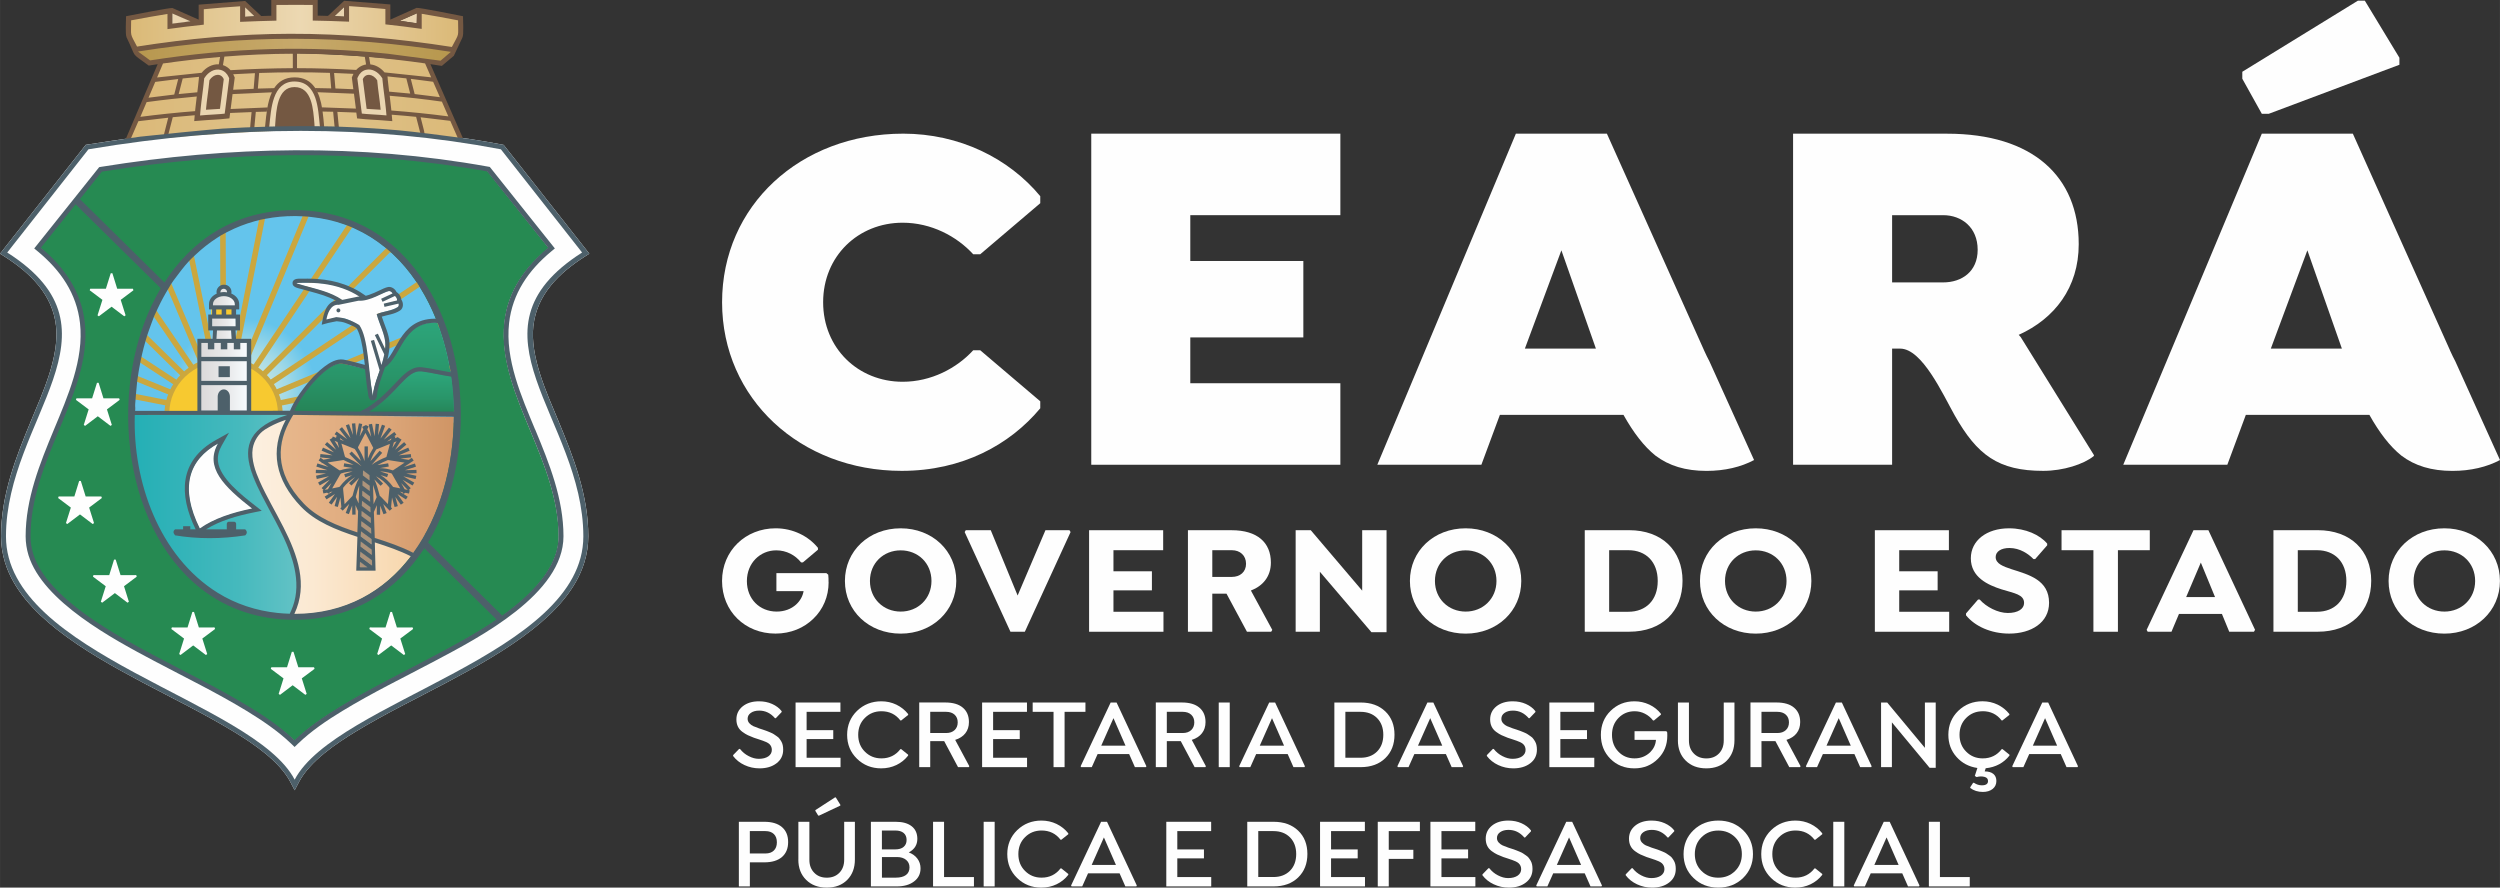 <?xml version="1.0" encoding="UTF-8"?>
<!DOCTYPE svg PUBLIC "-//W3C//DTD SVG 1.1//EN" "http://www.w3.org/Graphics/SVG/1.1/DTD/svg11.dtd">
<!-- Creator: CorelDRAW 2020 (64 Bit) -->
<svg xmlns="http://www.w3.org/2000/svg" xml:space="preserve" width="110.976mm" height="39.402mm" version="1.1" style="shape-rendering:geometricPrecision; text-rendering:geometricPrecision; image-rendering:optimizeQuality; fill-rule:evenodd; clip-rule:evenodd"
viewBox="0 0 679.33 241.2"
 xmlns:xlink="http://www.w3.org/1999/xlink"
 xmlns:xodm="http://www.corel.com/coreldraw/odm/2003">
 <rect x="0" y="0" width="679.33" height="241.2" fill="#333333" stroke="none"/>
 <defs>
  <style type="text/css">
   <![CDATA[
    .str0 {stroke:#FEFEFE;stroke-width:0.47;stroke-miterlimit:2.613}
    .str2 {stroke:#F7C930;stroke-width:0.47;stroke-miterlimit:2.613}
    .str1 {stroke:#CBA73E;stroke-width:0.47;stroke-miterlimit:2.613}
    .str3 {stroke:#AD947B;stroke-width:0.47;stroke-miterlimit:2.613}
    .fil8 {fill:none}
    .fil18 {fill:none;fill-rule:nonzero}
    .fil7 {fill:#FEFEFE}
    .fil11 {fill:#F7C930}
    .fil2 {fill:#EAD5B1}
    .fil10 {fill:#CBA73E}
    .fil19 {fill:#AD947B}
    .fil1 {fill:#FEFEFE;fill-rule:nonzero}
    .fil0 {fill:#FEFEFE;fill-rule:nonzero}
    .fil17 {fill:#F7C930;fill-rule:nonzero}
    .fil22 {fill:#745842;fill-rule:nonzero}
    .fil23 {fill:#4D606A;fill-rule:nonzero}
    .fil15 {fill:url(#id0)}
    .fil21 {fill:url(#id1)}
    .fil20 {fill:url(#id2)}
    .fil16 {fill:url(#id3)}
    .fil13 {fill:url(#id4)}
    .fil5 {fill:url(#id5)}
    .fil14 {fill:url(#id6)}
    .fil4 {fill:url(#id7)}
    .fil3 {fill:url(#id8)}
    .fil12 {fill:url(#id9)}
    .fil6 {fill:url(#id10)}
    .fil9 {fill:url(#id11)}
   ]]>
  </style>
  <linearGradient id="id0" gradientUnits="userSpaceOnUse" x1="75.15" y1="134.28" x2="124.22" y2="134.28">
   <stop offset="0" style="stop-opacity:1; stop-color:#E8B88D"/>
   <stop offset="0.612" style="stop-opacity:1; stop-color:#DCA679"/>
   <stop offset="1" style="stop-opacity:1; stop-color:#CF9464"/>
  </linearGradient>
  <linearGradient id="id1" gradientUnits="userSpaceOnUse" x1="57.62" y1="85.22" x2="64.19" y2="85.22">
   <stop offset="0" style="stop-opacity:1; stop-color:#DBD9D9"/>
   <stop offset="0.612" style="stop-opacity:1; stop-color:#E9EAEB"/>
   <stop offset="1" style="stop-opacity:1; stop-color:#F7FBFE"/>
  </linearGradient>
  <linearGradient id="id2" gradientUnits="userSpaceOnUse" xlink:href="#id1" x1="54.32" y1="102.28" x2="67.21" y2="102.28">
  </linearGradient>
  <linearGradient id="id3" gradientUnits="userSpaceOnUse" x1="113.98" y1="100.88" x2="113.98" y2="112.8">
   <stop offset="0" style="stop-opacity:1; stop-color:#2DA77C"/>
   <stop offset="0.612" style="stop-opacity:1; stop-color:#299569"/>
   <stop offset="1" style="stop-opacity:1; stop-color:#258356"/>
  </linearGradient>
  <linearGradient id="id4" gradientUnits="userSpaceOnUse" x1="36.39" y1="139.27" x2="82.51" y2="139.27">
   <stop offset="0" style="stop-opacity:1; stop-color:#24AFB5"/>
   <stop offset="0.612" style="stop-opacity:1; stop-color:#45B9BD"/>
   <stop offset="1" style="stop-opacity:1; stop-color:#66C3C6"/>
  </linearGradient>
  <linearGradient id="id5" gradientUnits="userSpaceOnUse" x1="34.19" y1="26.54" x2="126.53" y2="26.54">
   <stop offset="0" style="stop-opacity:1; stop-color:#DBB978"/>
   <stop offset="0.51" style="stop-opacity:1; stop-color:#DFC28C"/>
   <stop offset="0.749" style="stop-opacity:1; stop-color:#DDBE82"/>
   <stop offset="1" style="stop-opacity:1; stop-color:#DBB978"/>
  </linearGradient>
  <linearGradient id="id6" gradientUnits="userSpaceOnUse" xlink:href="#id3" x1="101.6" y1="85.96" x2="101.6" y2="112.56">
  </linearGradient>
  <linearGradient id="id7" gradientUnits="userSpaceOnUse" x1="36.01" y1="13.3" x2="123.73" y2="13.3">
   <stop offset="0" style="stop-opacity:1; stop-color:#B7974E"/>
   <stop offset="0.51" style="stop-opacity:1; stop-color:#C7A96B"/>
   <stop offset="0.749" style="stop-opacity:1; stop-color:#BFA05C"/>
   <stop offset="1" style="stop-opacity:1; stop-color:#B7974D"/>
  </linearGradient>
  <linearGradient id="id8" gradientUnits="userSpaceOnUse" x1="31.78" y1="6.47" x2="129.35" y2="6.47">
   <stop offset="0" style="stop-opacity:1; stop-color:#D9B772"/>
   <stop offset="0.51" style="stop-opacity:1; stop-color:#ECD8B2"/>
   <stop offset="0.749" style="stop-opacity:1; stop-color:#E3C792"/>
   <stop offset="1" style="stop-opacity:1; stop-color:#D9B671"/>
  </linearGradient>
  <linearGradient id="id9" gradientUnits="userSpaceOnUse" x1="32.86" y1="146.01" x2="117.93" y2="146.01">
   <stop offset="0" style="stop-opacity:1; stop-color:#FEFEFE"/>
   <stop offset="0.612" style="stop-opacity:1; stop-color:#FBE9D2"/>
   <stop offset="1" style="stop-opacity:1; stop-color:#F7D3A5"/>
  </linearGradient>
  <radialGradient id="id10" gradientUnits="userSpaceOnUse" gradientTransform="matrix(1.03 -0 -0 -1.015 -2 248)" cx="81.26" cy="123.2" r="26.8" fx="81.26" fy="123.2">
   <stop offset="0" style="stop-opacity:1; stop-color:#24A76F"/>
   <stop offset="0.612" style="stop-opacity:1; stop-color:#259860"/>
   <stop offset="1" style="stop-opacity:1; stop-color:#268A52"/>
  </radialGradient>
  <radialGradient id="id11" gradientUnits="userSpaceOnUse" gradientTransform="matrix(1.34 -0 -0 -1.342 -22 249)" cx="65.86" cy="106.41" r="14.64" fx="65.86" fy="106.41">
   <stop offset="0" style="stop-opacity:1; stop-color:#DFEFDF"/>
   <stop offset="0.612" style="stop-opacity:1; stop-color:#A1D9E6"/>
   <stop offset="1" style="stop-opacity:1; stop-color:#64C4EC"/>
  </radialGradient>
 </defs>
 <g id="Camada_x0020_1">
  <path class="fil0" d="M245.42 36.32c-28.01,0 -49.21,19.58 -49.21,45.81 0,26.24 21.34,45.82 48.81,45.82 16.44,0 29.36,-7.07 37.65,-17l0 -1.9 -16.31 -13.87 -1.91 0c-4.48,4.89 -11.42,8.56 -19.17,8.56 -12.1,0 -21.61,-9.11 -21.61,-21.61 0,-12.51 9.51,-21.61 21.61,-21.61 7.75,0 14.68,3.67 19.17,8.57l1.91 0 16.31 -13.87 0 -1.91c-8.56,-10.33 -22.02,-16.99 -37.25,-16.99z"/>
  <polygon class="fil0" points="296.53,126.29 364.22,126.29 364.22,104.14 323.44,104.14 323.44,91.69 354.16,91.69 354.16,70.92 323.44,70.92 323.44,58.47 364.22,58.47 364.22,36.32 296.53,36.32 "/>
  <polygon class="fil0" points="616.51,30.92 652,17.6 652,15.69 642.61,0.19 640.71,0.19 609.31,19.5 609.31,21.4 614.61,30.92 "/>
  <path class="fil0" d="M617.06 94.73l9.93 -26.71 9.38 26.71 -19.3 0zm48.67 0.42l-10.75 -23.97 -15.63 -34.85 -24.74 0 -37.65 89.96 28.28 0 5.03 -13.56 33.57 0c2.72,4.85 5.58,8.58 8.7,11.08 3.67,2.77 8.16,4.15 13.87,4.15 4.99,0 9.39,-1.07 12.92,-2.95l-12.14 -26.83c-0.47,-0.88 -0.95,-1.87 -1.47,-3.02z"/>
  <path class="fil0" d="M414.36 94.73l9.92 -26.71 9.38 26.71 -19.3 0zm48.67 0.42l-10.75 -23.97 -15.63 -34.85 -24.74 0 -37.65 89.96 28.28 0 5.03 -13.56 33.58 0c2.72,4.85 5.58,8.58 8.7,11.08 3.67,2.77 8.16,4.15 13.87,4.15 4.99,0 9.4,-1.07 12.92,-2.95l-12.14 -26.83c-0.47,-0.88 -0.95,-1.87 -1.47,-3.02z"/>
  <path class="fil0" d="M528.02 76.74l-13.87 0 0 -18.27 13.87 0c5.03,0 9.38,3.32 9.38,9.41 0,5.95 -4.35,8.86 -9.38,8.86zm20.53 14.25c9.79,-4.42 16.31,-12.87 16.31,-24.63 0,-18.41 -12.5,-30.03 -35.75,-30.03l-41.87 0 0 89.96 26.91 0 0 -31.56 2.18 0c5.98,0 11.56,12.32 14.82,18.13 6.11,10.79 11.83,15.09 24.06,15.09 5.44,0 11.02,-1.8 13.73,-4.02l0.08 -0.22 -19.91 -32.09c-0.19,-0.21 -0.37,-0.44 -0.56,-0.63z"/>
  <path class="fil0" d="M225.16 158.21c0,3.91 -1.52,7.39 -4.12,9.89 -2.54,2.51 -6.15,4.07 -10.32,4.07 -8.27,0 -14.52,-6.07 -14.52,-14.31 0,-8.23 6.41,-14.3 14.56,-14.3 4.71,0 8.91,2.12 11.5,5.31l0 0.51 -4.08 3.44 -0.51 0c-1.57,-1.95 -3.95,-3.27 -6.74,-3.27 -4.38,0 -7.98,3.44 -7.98,8.36 0,4.84 3.44,8.28 8.11,8.28 2.04,0 3.91,-0.68 5.26,-1.91 1.07,-0.98 1.79,-2.2 2.04,-3.65l-7.39 0 0 -4.89 13.58 0 0.51 0.43c0.08,0.64 0.08,1.45 0.08,2.04z"/>
  <path class="fil0" d="M253.11 157.87c0,-4.88 -3.69,-8.32 -8.36,-8.32 -4.67,0 -8.36,3.44 -8.36,8.32 0,4.84 3.69,8.32 8.36,8.32 4.67,0 8.36,-3.48 8.36,-8.32zm-23.52 0c0,-8.19 6.54,-14.31 15.15,-14.31 8.58,0 15.11,6.12 15.11,14.31 0,8.15 -6.53,14.31 -15.11,14.31 -8.61,0 -15.15,-6.12 -15.15,-14.31z"/>
  <polygon class="fil0" points="290.91,144.58 278.48,171.67 274.57,171.67 262.13,144.58 262.43,144.08 269.22,144.08 276.52,161.82 284.08,144.08 290.61,144.08 "/>
  <polygon class="fil0" points="302.56,149.51 302.56,155.24 313.01,155.24 313.01,160.42 302.56,160.42 302.56,166.24 316.15,166.24 316.15,171.67 295.94,171.67 295.94,144.08 316.07,144.08 316.07,149.51 "/>
  <path class="fil0" d="M329.42 156.77l5.31 0c2.25,0 3.86,-1.36 3.86,-3.57 0,-2.25 -1.61,-3.69 -3.86,-3.69l-5.31 0 0 7.26zm16.3 14.39l-0.3 0.51 -6.58 0 -5.56 -10.35 -3.86 0 0 10.35 -6.62 0 0 -27.59 11.88 0c6.97,0 10.66,3.35 10.66,8.79 0,3.74 -2.12,6.33 -5.43,7.6l5.81 10.69z"/>
  <polygon class="fil0" points="376.77,144.08 376.77,171.79 372.66,171.79 358.65,155.37 358.65,171.66 352.07,171.66 352.07,144.08 356.18,144.08 370.15,160.5 370.15,144.08 "/>
  <path class="fil0" d="M406.64 157.87c0,-4.88 -3.7,-8.32 -8.36,-8.32 -4.67,0 -8.36,3.44 -8.36,8.32 0,4.84 3.69,8.32 8.36,8.32 4.66,0 8.36,-3.48 8.36,-8.32zm-23.52 0c0,-8.19 6.53,-14.31 15.15,-14.31 8.58,0 15.11,6.12 15.11,14.31 0,8.15 -6.53,14.31 -15.11,14.31 -8.62,0 -15.15,-6.12 -15.15,-14.31z"/>
  <path class="fil0" d="M450.46 157.87c0,-5.22 -3.22,-8.36 -7.98,-8.36l-5.22 0 0 16.73 5.22 0c4.76,0 7.98,-3.14 7.98,-8.36zm6.74 -0.05c0,8.32 -5.6,13.84 -14.52,13.84l-12.05 0 0 -27.59 12.05 0c8.92,0 14.52,5.52 14.52,13.75z"/>
  <path class="fil0" d="M485.46 157.87c0,-4.88 -3.7,-8.32 -8.36,-8.32 -4.67,0 -8.36,3.44 -8.36,8.32 0,4.84 3.69,8.32 8.36,8.32 4.67,0 8.36,-3.48 8.36,-8.32zm-23.52 0c0,-8.19 6.55,-14.31 15.16,-14.31 8.58,0 15.11,6.12 15.11,14.31 0,8.15 -6.53,14.31 -15.11,14.31 -8.61,0 -15.16,-6.12 -15.16,-14.31z"/>
  <polygon class="fil0" points="516.08,149.51 516.08,155.24 526.52,155.24 526.52,160.42 516.08,160.42 516.08,166.24 529.66,166.24 529.66,171.67 509.46,171.67 509.46,144.08 529.58,144.08 529.58,149.51 "/>
  <path class="fil0" d="M534.23 167.21l0 -0.51 3.27 -3.78 0.46 0c1.74,1.99 4.92,3.65 7.64,3.65 2.72,0 4.41,-1.1 4.41,-2.72 0,-2.33 -2.67,-2.63 -6.07,-3.69 -3.78,-1.19 -8.4,-3.31 -8.4,-8.45 0,-4.8 4.25,-8.15 10.39,-8.15 4.51,0 8.36,1.78 10.36,4.16l0 0.46 -3.27 3.74 -0.46 0c-1.36,-1.4 -3.65,-3.01 -6.54,-3.01 -2.21,0 -3.73,0.93 -3.73,2.46 0,1.82 2.07,2.55 4.33,3.31 4.71,1.49 10.18,2.93 10.18,9.13 0,5.4 -4.88,8.36 -10.82,8.36 -4.92,0 -9.3,-1.95 -11.75,-4.97z"/>
  <polygon class="fil0" points="575.51,171.67 568.85,171.67 568.85,149.51 560.19,149.51 560.19,144.08 584.17,144.08 584.17,149.51 575.51,149.51 "/>
  <path class="fil0" d="M601.9 162.25l-3.86 -9.38 -3.99 9.38 7.86 0zm10.87 8.91l-0.3 0.51 -6.71 0 -1.99 -4.84 -11.67 0 -2.04 4.84 -6.45 0 -0.3 -0.51 12.74 -27.09 4.04 0 12.69 27.09z"/>
  <path class="fil0" d="M637.59 157.87c0,-5.22 -3.22,-8.36 -7.98,-8.36l-5.22 0 0 16.73 5.22 0c4.76,0 7.98,-3.14 7.98,-8.36zm6.75 -0.05c0,8.32 -5.61,13.84 -14.52,13.84l-12.05 0 0 -27.59 12.05 0c8.92,0 14.52,5.52 14.52,13.75z"/>
  <path class="fil0" d="M672.58 157.87c0,-4.88 -3.69,-8.32 -8.36,-8.32 -4.66,0 -8.36,3.44 -8.36,8.32 0,4.84 3.7,8.32 8.36,8.32 4.67,0 8.36,-3.48 8.36,-8.32zm-23.52 0c0,-8.19 6.54,-14.31 15.15,-14.31 8.57,0 15.11,6.12 15.11,14.31 0,8.15 -6.54,14.31 -15.11,14.31 -8.61,0 -15.15,-6.12 -15.15,-14.31z"/>
  <path class="fil1" d="M144.94 88.55c0.96,-8.53 6.99,-14.38 13.96,-18.82l1.24 -0.79 -23.29 -29.57 -0.49 -0.1c-2.79,-0.53 -5.58,-1.01 -8.37,-1.45 -8.49,-1.15 -14.51,-1.91 -19.76,-2.43 -1.44,-0.13 -2.88,-0.24 -4.33,-0.35l-0.14 -0.01 -1.3 -0.09 -0.35 -0.02 -0.34 -0.03c-3.21,-0.21 -6.43,-0.37 -9.64,-0.48l-0.03 0 0 -0.01c-0.38,-0.01 -0.76,-0.02 -1.15,-0.03l0 0.01c-0.32,-0.01 -0.64,-0.01 -0.97,-0.03 -11.77,-0.25 -22.19,0.15 -29.59,0.6 -2.56,0.15 -19.16,1.81 -22.25,2.18 -0.18,0.02 -0.34,0.05 -0.5,0.06 -3.77,0.52 -11.52,1.72 -14.34,2.16l-23.29 29.58 1.23 0.79c6.98,4.44 13.01,10.29 13.96,18.82 0.94,8.36 -3.57,18.08 -6.73,25.69 -4.25,10.21 -8.2,20.29 -8.2,31.51 0,2.41 0.37,4.79 1.08,7.09 2.31,7.47 8.07,13.47 14.14,18.25 7.06,5.56 15.27,10.12 23.22,14.35 8.27,4.39 16.83,8.53 24.82,13.4 5.32,3.24 12.4,8.02 15.34,13.63l1.19 2.28 1.2 -2.28c2.94,-5.61 10.02,-10.39 15.34,-13.63 7.98,-4.87 16.55,-9.01 24.82,-13.4 7.95,-4.23 16.16,-8.79 23.22,-14.35 6.07,-4.78 11.83,-10.78 14.14,-18.25 0.71,-2.3 1.08,-4.68 1.08,-7.09 0,-11.22 -3.95,-21.31 -8.19,-31.51 -3.17,-7.61 -7.68,-17.33 -6.74,-25.69z"/>
  <polygon class="fil2" points="108.57,5.65 113.27,6.37 113.32,3.53 "/>
  <polygon class="fil2" points="66.58,1.87 66.53,4.63 69.26,4.44 "/>
  <polygon class="fil2" points="90.82,4.4 93.56,4.58 93.51,1.84 "/>
  <path class="fil3" d="M124.92 9.31l0 -0.02 0 -0.02 0 -4.05 0 -0.02c-0.01,-0.25 -0.19,-0.46 -0.44,-0.51l0 0 -1.66 -0.33c-2.81,-0.55 -5.71,-1.13 -8.47,-1.58l0 0c-0.15,-0.03 -0.31,0.01 -0.43,0.12l0 0c-0.13,0.1 -0.21,0.24 -0.21,0.4l0 0 -0.08 2.19 0.02 1.32c-2.29,-0.32 -4.45,-0.55 -6.73,-0.78l0 0c-0.6,-0.06 -1.21,-0.13 -1.82,-0.19l0 0 0 -3.7c0,-0.28 -0.21,-0.51 -0.5,-0.54l0 0c-3.24,-0.32 -6.59,-0.58 -9.92,-0.79l0 0c-0.16,-0.01 -0.3,0.04 -0.41,0.14l0 0c-0.12,0.11 -0.17,0.25 -0.17,0.4l0 0 0 3.67c-2.89,-0.12 -5.84,-0.21 -8.81,-0.26l0 0 0 -3.74c0,-0.3 -0.24,-0.54 -0.55,-0.54l0 0 -3.27 -0.02 -0.84 0 -0.81 0c-1.65,0 -3.33,0.02 -4.99,0.03l0 0c-0.31,0 -0.55,0.24 -0.55,0.54l0 0 0 3.74c-2.87,0.07 -5.83,0.17 -8.79,0.31l0 0 0 -3.68c0,-0.15 -0.07,-0.29 -0.18,-0.4l0 0c-0.11,-0.11 -0.26,-0.16 -0.42,-0.15l0 0c-3.24,0.2 -6.58,0.48 -9.93,0.8l0 0c-0.28,0.03 -0.5,0.26 -0.5,0.55l0 0 0 3.71c-2.99,0.32 -5.56,0.64 -8.38,1.03l0 0 0 -3.75c0,-0.15 -0.08,-0.3 -0.2,-0.41l0 0c-0.11,-0.11 -0.29,-0.15 -0.44,-0.13l0 0c-2.11,0.34 -4.4,0.82 -6.61,1.28l0 0c-1.31,0.27 -2.54,0.53 -3.74,0.76l0 0c-0.26,0.05 -0.44,0.27 -0.44,0.53l0 0 0 4.05c0,0.09 0.02,0.17 0.06,0.26l0 0c0.54,1.04 1.08,2.08 1.63,3.12l0 0c0.08,0.15 0.24,0.25 0.42,0.28l0 0c0.08,0.01 0.18,0 0.25,-0.03l0 0c14.54,-2.3 28.11,-3.43 41.48,-3.47l0 0c14.03,-0.05 27.78,1.66 44.12,4.22l0 0c0.03,0 0.06,0.01 0.08,0.01l0 0c0.14,0 0.26,-0.06 0.36,-0.13l0 0c0.13,-0.1 0.2,-0.26 0.2,-0.41l0 0 0 -0.5c0.44,-0.83 0.88,-1.68 1.32,-2.5l0 0 0.31 -0.58c0.03,-0.07 0.05,-0.14 0.06,-0.22z"/>
  <path class="fil4" d="M36.47 13.49l3.89 3.81c0,0 19.99,-3.36 39.04,-3.36l0 0c19.04,0 40.25,3.36 40.25,3.36l0 0 2.69 -2.52 0.76 -1.29c0,0 -17.62,-3.76 -41.82,-3.76 -24.19,0 -44.81,3.76 -44.81,3.76z"/>
  <path class="fil5" d="M77.51 14.4l-0.44 0c-17.57,0 -33.38,2.72 -33.38,2.72l0 0 -8.99 21.41c0,0 22.48,-2.63 46.66,-3.15l0 0c24.14,-0.53 44.24,3.19 44.33,3.31l0 0c-0.08,-0.17 -9.45,-21.72 -9.45,-21.72l0 0c0,0 -15.96,-2.03 -35.09,-2.51l0 0c-1.22,-0.03 -2.43,-0.05 -3.63,-0.06z"/>
  <path class="fil2" d="M86.2 34.94l-13.55 0.17c0,0 0.26,-5.76 0.86,-7.63 0.6,-1.87 1.86,-3.96 3.36,-4.86 1.51,-0.9 3.26,-1.34 4.91,-0.75 1.64,0.6 2.74,1.48 3.79,3.28 1.05,1.8 1.44,3.51 1.77,5.54 0.33,2.02 0,4.36 0,4.36l-1.15 -0.1z"/>
  <path class="fil2" d="M100.28 18.21c-2.16,0.13 -4.1,1.48 -3.96,3.24 0.15,1.77 1.19,9.94 1.19,9.94l8.71 0.63 -1.58 -11.23c0,0 -2.2,-2.71 -4.37,-2.58z"/>
  <path class="fil6" d="M27.25 46.39l-16.59 20.76c6.31,5.24 10.99,11.82 11.96,20.4l0 0c1.15,10.2 -3.36,20.44 -7.2,29.69l0 0c-3.8,9.14 -7.62,18.58 -7.62,28.62l0 0c0,1.63 0.24,3.24 0.73,4.8l0 0c3.79,12.21 22.93,22.37 33.61,28.04l0 0c8.45,4.48 17.17,8.71 25.34,13.69l0 0c4.12,2.51 8.86,5.36 12.58,8.94 3.73,-3.58 7.95,-6.43 12.08,-8.94l0 0c8.16,-4.98 16.88,-9.21 25.33,-13.69l0 0c11.42,-6.07 34.34,-17.83 34.34,-32.84 0,-10.04 -3.82,-19.48 -7.63,-28.62l0 0c-3.83,-9.25 -8.25,-19.47 -7.1,-29.66l0 0c0.96,-8.57 5.68,-14.96 11.99,-20.2l0 0 -16.76 -21.05c-16.83,-3.04 -33.79,-4.44 -50.77,-4.44l0 0c-18.15,0 -36.29,1.59 -54.31,4.5l0 0z"/>
  <polygon class="fil7" points="30.31,74.32 28.94,78.7 24.51,78.69 28.1,81.39 26.72,85.76 30.31,83.05 33.9,85.76 32.52,81.39 36.11,78.69 31.67,78.7 "/>
  <polygon class="fil8 str0" points="30.31,74.32 28.94,78.7 24.51,78.69 28.1,81.39 26.72,85.76 30.31,83.05 33.9,85.76 32.52,81.39 36.11,78.69 31.67,78.7 "/>
  <polygon class="fil7" points="26.57,104.09 25.2,108.47 20.77,108.47 24.36,111.16 22.98,115.54 26.57,112.82 30.16,115.54 28.78,111.16 32.37,108.47 27.93,108.47 "/>
  <polygon class="fil8 str0" points="26.57,104.09 25.2,108.47 20.77,108.47 24.36,111.16 22.98,115.54 26.57,112.82 30.16,115.54 28.78,111.16 32.37,108.47 27.93,108.47 "/>
  <polygon class="fil7" points="21.73,130.76 20.37,135.15 15.93,135.14 19.52,137.84 18.14,142.21 21.73,139.49 25.32,142.21 23.94,137.84 27.53,135.14 23.1,135.15 "/>
  <polygon class="fil8 str0" points="21.73,130.76 20.37,135.15 15.93,135.14 19.52,137.84 18.14,142.21 21.73,139.49 25.32,142.21 23.94,137.84 27.53,135.14 23.1,135.15 "/>
  <polygon class="fil7" points="79.52,177.18 78.16,181.56 73.72,181.56 77.31,184.25 75.94,188.63 79.52,185.91 83.11,188.63 81.73,184.25 85.33,181.56 80.89,181.56 "/>
  <polygon class="fil8 str0" points="79.52,177.18 78.16,181.56 73.72,181.56 77.31,184.25 75.94,188.63 79.52,185.91 83.11,188.63 81.73,184.25 85.33,181.56 80.89,181.56 "/>
  <polygon class="fil7" points="106.3,166.36 104.93,170.74 100.49,170.73 104.09,173.43 102.71,177.8 106.3,175.09 109.88,177.8 108.5,173.43 112.11,170.73 107.67,170.74 "/>
  <polygon class="fil8 str0" points="106.3,166.36 104.93,170.74 100.49,170.73 104.09,173.43 102.71,177.8 106.3,175.09 109.88,177.8 108.5,173.43 112.11,170.73 107.67,170.74 "/>
  <polygon class="fil7" points="52.49,166.36 53.86,170.74 58.3,170.73 54.7,173.43 56.08,177.8 52.49,175.09 48.91,177.8 50.28,173.43 46.69,170.73 51.13,170.74 "/>
  <polygon class="fil8 str0" points="52.49,166.36 53.86,170.74 58.3,170.73 54.7,173.43 56.08,177.8 52.49,175.09 48.91,177.8 50.28,173.43 46.69,170.73 51.13,170.74 "/>
  <polygon class="fil7" points="31.21,152.14 32.58,156.52 37.01,156.51 33.42,159.21 34.79,163.59 31.21,160.87 27.62,163.59 29,159.21 25.4,156.51 29.85,156.52 "/>
  <polygon class="fil8 str0" points="31.21,152.14 32.58,156.52 37.01,156.51 33.42,159.21 34.79,163.59 31.21,160.87 27.62,163.59 29,159.21 25.4,156.51 29.85,156.52 "/>
  <path class="fil9" d="M36.28 114.86l87.02 0c0.71,-27.8 -13.84,-56.33 -43.51,-56.33l0 0c-29.68,0 -44.22,28.53 -43.51,56.33z"/>
  <path class="fil10" d="M36.27 111.96l24.48 0 0 1.04 -24.5 0 0 -0.23 0.01 0c0,-0.27 0.01,-0.54 0.01,-0.81z"/>
  <path class="fil8 str1" d="M36.27 111.96l24.48 0 0 1.04 -24.5 0 0 -0.23 0.01 0c0,-0.27 0.01,-0.54 0.01,-0.81z"/>
  <path class="fil10" d="M36.48 107.21l24.39 4.77 -0.2 1.02 -24.26 -4.75c0.02,-0.35 0.04,-0.7 0.07,-1.05z"/>
  <path class="fil8 str1" d="M36.48 107.21l24.39 4.77 -0.2 1.02 -24.26 -4.75c0.02,-0.35 0.04,-0.7 0.07,-1.05z"/>
  <path class="fil10" d="M37.01 102.27l23.97 9.76 -0.41 0.96 -23.7 -9.65c0.04,-0.36 0.09,-0.71 0.14,-1.07z"/>
  <path class="fil8 str1" d="M37.01 102.27l23.97 9.76 -0.41 0.96 -23.7 -9.65c0.04,-0.36 0.09,-0.71 0.14,-1.07z"/>
  <path class="fil10" d="M37.98 96.93l23.09 15.17 -0.58 0.86 -22.75 -14.93c0.08,-0.37 0.16,-0.73 0.24,-1.1z"/>
  <path class="fil8 str1" d="M37.98 96.93l23.09 15.17 -0.58 0.86 -22.75 -14.93c0.08,-0.37 0.16,-0.73 0.24,-1.1z"/>
  <path class="fil10" d="M39.58 90.99l21.58 21.2 -0.74 0.73 -21.19 -20.81c0.12,-0.37 0.23,-0.74 0.35,-1.12z"/>
  <path class="fil8 str1" d="M39.58 90.99l21.58 21.2 -0.74 0.73 -21.19 -20.81c0.12,-0.37 0.23,-0.74 0.35,-1.12z"/>
  <path class="fil10" d="M42.15 84.29l19.07 28 -0.87 0.58 -18.7 -27.45c0.17,-0.38 0.33,-0.76 0.5,-1.13z"/>
  <path class="fil8 str1" d="M42.15 84.29l19.07 28 -0.87 0.58 -18.7 -27.45c0.17,-0.38 0.33,-0.76 0.5,-1.13z"/>
  <path class="fil10" d="M46.23 76.89l15.04 35.51 -0.97 0.4 -14.76 -34.84c0.23,-0.36 0.46,-0.72 0.69,-1.07z"/>
  <path class="fil8 str1" d="M46.23 76.89l15.04 35.51 -0.97 0.4 -14.76 -34.84c0.23,-0.36 0.46,-0.72 0.69,-1.07z"/>
  <path class="fil10" d="M52.43 69.37l8.86 43.15 -1.03 0.2 -8.72 -42.46c0.3,-0.3 0.59,-0.6 0.89,-0.89z"/>
  <path class="fil8 str1" d="M52.43 69.37l8.86 43.15 -1.03 0.2 -8.72 -42.46c0.3,-0.3 0.59,-0.6 0.89,-0.89z"/>
  <path class="fil10" d="M61.09 63.03l0.19 49.61 -1.05 0.01 -0.19 -49.03c0.34,-0.2 0.69,-0.39 1.05,-0.58z"/>
  <path class="fil8 str1" d="M61.09 63.03l0.19 49.61 -1.05 0.01 -0.19 -49.03c0.34,-0.2 0.69,-0.39 1.05,-0.58z"/>
  <path class="fil10" d="M71.8 59.26l-10.55 53.49 -1.03 -0.21 10.46 -53.06c0.37,-0.08 0.75,-0.16 1.12,-0.23z"/>
  <path class="fil8 str1" d="M71.8 59.26l-10.55 53.49 -1.03 -0.21 10.46 -53.06c0.37,-0.08 0.75,-0.16 1.12,-0.23z"/>
  <path class="fil10" d="M83.65 58.69l-22.45 54.17 -0.97 -0.4 22.31 -53.86c0.37,0.03 0.74,0.05 1.11,0.08z"/>
  <path class="fil8 str1" d="M83.65 58.69l-22.45 54.17 -0.97 -0.4 22.31 -53.86c0.37,0.03 0.74,0.05 1.11,0.08z"/>
  <path class="fil10" d="M95.53 61.61l-34.39 51.35 -0.88 -0.57 34.28 -51.19c0.33,0.13 0.66,0.28 0.99,0.41z"/>
  <path class="fil8 str1" d="M95.53 61.61l-34.39 51.35 -0.88 -0.57 34.28 -51.19c0.33,0.13 0.66,0.28 0.99,0.41z"/>
  <path class="fil10" d="M105.94 68.25l-44.9 44.79 -0.74 -0.72 44.85 -44.75c0.26,0.22 0.53,0.45 0.79,0.69z"/>
  <path class="fil8 str1" d="M105.94 68.25l-44.9 44.79 -0.74 -0.72 44.85 -44.75c0.26,0.22 0.53,0.45 0.79,0.69z"/>
  <path class="fil10" d="M113.9 77.73l-52.96 35.37 -0.59 -0.86 52.99 -35.38c0.19,0.29 0.38,0.58 0.56,0.87z"/>
  <path class="fil8 str1" d="M113.9 77.73l-52.96 35.37 -0.59 -0.86 52.99 -35.38c0.19,0.29 0.38,0.58 0.56,0.87z"/>
  <path class="fil10" d="M119.27 88.82l-58.44 24.33 -0.41 -0.97 58.49 -24.34c0.12,0.32 0.24,0.65 0.36,0.98z"/>
  <path class="fil8 str1" d="M119.27 88.82l-58.44 24.33 -0.41 -0.97 58.49 -24.34c0.12,0.32 0.24,0.65 0.36,0.98z"/>
  <path class="fil10" d="M122.32 100.62l-61.61 12.55 -0.21 -1.02 61.64 -12.55c0.06,0.33 0.12,0.68 0.18,1.02z"/>
  <path class="fil8 str1" d="M122.32 100.62l-61.61 12.55 -0.21 -1.02 61.64 -12.55c0.06,0.33 0.12,0.68 0.18,1.02z"/>
  <path class="fil10" d="M123.33 112.68l-62.74 0.48 -0.01 -1.04 62.73 -0.48c0.01,0.35 0.01,0.69 0.01,1.04z"/>
  <path class="fil8 str1" d="M123.33 112.68l-62.74 0.48 -0.01 -1.04 62.73 -0.48c0.01,0.35 0.01,0.69 0.01,1.04z"/>
  <path class="fil10" d="M60.75 96.87c8.88,0 16.07,7.08 16.07,15.8l-32.14 0c0,-8.72 7.2,-15.8 16.07,-15.8z"/>
  <path class="fil11" d="M60.75 98.23c8.14,0 14.76,6.31 14.76,14.09l-29.51 0c0,-7.78 6.6,-14.09 14.75,-14.09z"/>
  <path class="fil12" d="M36.26 113.03l0 0.1 0 0.1c0.01,2 0.1,4.01 0.27,5.99l0 0c10.08,0.33 23.06,-0.28 23.38,1.63l0 0c0.05,0.26 0.58,0.13 1.05,-0.01l0 0c0.48,-0.13 0.88,-0.27 0.63,0.01l0 0c-4.61,5.11 1.1,13.94 6.94,18.47l0 0c18.13,14.06 11.5,21.96 -3.19,25.14l0 0c4.34,1.64 9.15,2.54 14.46,2.54l0 0c16.74,0 28.63,-8.97 35.71,-21.74l0 0 0 -0.01c-10.86,-4.3 -29.23,-6.56 -33.49,-16.2l0 0c-1.41,-3.17 7.25,-9.18 8.61,-11.77l0 0c2.61,-5.02 -14.39,-3.95 -13.93,-4.3l0 0 -40.13 -0.22c0.13,0.01 0,0.1 -0.3,0.27z"/>
  <path class="fil13" d="M36.26 112.77l0 -0.29c-2.25,11.93 2.93,30.43 13.75,41.97l0 0c8.87,9.47 21.47,13.55 26.6,12.81l0 0c0.37,-0.05 0.72,-0.02 1.03,0l0 0c0.56,0.05 0.98,0.1 1.19,-0.29l0 0c11.16,-21.04 -29.54,-44.57 -0.64,-53.93l0 0c1.99,-0.64 -1.63,-0.84 -7.58,-0.84l0 0c-10.01,0 -26.63,0.57 -34.36,0.57l0 0z"/>
  <path class="fil14" d="M79.39 112.56l43.94 0 0 -0.66c-0.11,-8.36 -1.61,-16.7 -4.48,-24.22l0 0c-0.24,-0.04 -0.5,-0.06 -0.76,-0.06l0 0 -0.05 0c-10.28,0.11 -9.33,12.13 -16.44,12.87l0 0c-1.68,0.18 -5.85,-1.23 -8.77,-1.7l0 0c-3.94,-0.63 -11.64,8.72 -13.45,13.77z"/>
  <path class="fil7" d="M54.24 143.78c-5.78,-11.76 -2.82,-19.04 5.23,-23.53 -3.67,6.47 1.67,11.94 9.4,17.98 -5.46,1.12 -10.6,2.74 -14.44,5.44l-0.2 0.12z"/>
  <path class="fil15" d="M82.4 136.97c7.14,7.46 20.23,8.45 29.85,13.42l0 0c7.33,-10.07 11.01,-23.57 11.08,-37.11l-43.8 -0.51c-3.98,6.22 -6.14,14.81 2.87,24.21l0 0z"/>
  <path class="fil16" d="M100.14 111.83l23.18 0c-0.05,-3.2 -0.29,-6.39 -0.73,-9.54l0 0c-2.24,-0.29 -5.67,-1.12 -8.09,-1.41l0 0 -0.88 0c-3.71,0.43 -6.22,6.47 -13.48,10.94z"/>
  <polygon class="fil17" points="57.62,86.48 63.45,86.48 63.45,83.44 57.62,83.44 "/>
  <polygon class="fil18 str2" points="57.62,83.43 63.45,83.43 63.45,86.47 57.62,86.47 "/>
  <path class="fil7" d="M81.71 76.8c3.78,-0.07 7.59,0.05 11.14,1.33 2.76,1 3.82,0.96 6.36,3.33l-3.86 2.43c-3.89,-4.31 -8.75,-5.06 -13.75,-6.5 -2.1,-0.6 -2.02,-0.55 0.11,-0.59z"/>
  <path class="fil7" d="M97.49 81.45c3.13,0.21 6.71,-2.14 8.2,-2.42 0.5,-0.1 1.44,0.81 1,1.23 -0.29,0.27 -1.98,0.9 -2.47,1.15 -0.32,0.17 2.39,-1.24 2.75,-1.19 0.76,0.12 1.22,1.35 0.89,1.61 0,0 -2.41,0.65 -3.14,0.98 -0.67,0.29 2.01,-0.93 3.14,-0.98 0.4,-0.02 0.86,1.25 0.29,1.61 -1.7,1.08 -3.95,1.14 -5.75,1.92 0.69,2.7 2.46,5.77 2.37,8.57 -0.14,4.35 -2.54,8.42 -3.28,12.49 -0.29,1.6 -0.08,2 -0.41,0.16 -0.96,-5.31 -1.32,-14.74 -3.8,-18.23 -1.02,-0.64 -1.78,-1.19 -3.03,-1.62 -0.66,-0.26 -1.65,-0.28 -2.92,-0.38 -0.69,0.19 -2.32,0.55 -3.01,0.73 0.23,-1.26 1.22,-4.84 3.63,-4.54l5.54 -1.09z"/>
  <path class="fil19" d="M98.56 130.49l-0.1 1.52 2.06 1.5 -0.07 -1.61 -1.89 -1.41zm-0.09 2.77l-0.09 1.48 2.21 1.63 -0.05 -1.57 -2.08 -1.54zm-0.1 2.77l-0.08 1.51 2.39 1.75 -0.05 -1.57 -2.27 -1.68zm-0.09 2.77l-0.08 1.46 2.58 1.93 -0.05 -1.57 -2.45 -1.82zm-0.1 2.77l-0.07 1.47 2.77 2.02 -0.06 -1.53 -2.65 -1.96zm-0.09 2.77l-0.07 1.42 2.95 2.23 -0.01 -1.54 -2.87 -2.11zm-0.1 2.77l-0.07 1.44 3.15 2.29 -0.06 -1.49 -3.02 -2.24zm-0.1 2.77l-0.05 1.42 3.27 2.41 -0.03 -1.46 -3.19 -2.37zm-0.09 2.77l-0.05 1.38 0.16 0.12 1.9 0 -2.01 -1.5zm0.84 -24.83l-0.09 1.41 1.86 1.36 -0.04 -1.6 -1.68 -1.25 -0.06 0.08z"/>
  <path class="fil8 str3" d="M97.84 147.28l-0.04 1.38 3.1 2.31 -0.05 -1.45 -3.01 -2.24zm-0.09 2.77l-0.05 1.39 3.26 2.43 -0.03 -1.45 -3.18 -2.37zm-0.1 2.77l-0.05 1.38 0.16 0.12 1.91 0 -2.02 -1.5z"/>
  <polygon class="fil20" points="67.17,92.61 54.32,92.61 54.32,111.95 67.21,111.95 "/>
  <path class="fil21" d="M60.77 78.12l-0.05 0 -0.01 0c-0.78,0.01 -1.2,0.98 -1.8,1.74l0 0c-0.63,0.8 -1.24,1.29 -1.24,1.29l0 0 -0.06 7.92 0.29 0.37 -0.17 2.79 5.49 0.08 -0.18 -2.88 1.14 -0.24 -0.13 -2.75 -0.12 -4.5c0,0 -1.35,-1.34 -1.91,-2.15l0 0c-0.5,-0.73 -0.2,-1.62 -1.26,-1.65z"/>
  <polygon class="fil17" points="57.97,86.01 63.21,86.01 63.21,83.58 57.97,83.58 "/>
  <path class="fil2" d="M59.11 18.17c2.16,0.13 4.11,1.48 3.96,3.24 -0.15,1.77 -1.19,9.94 -1.19,9.94l-8.71 0.63 1.58 -11.23c0,0 2.21,-2.7 4.37,-2.58z"/>
  <path class="fil22" d="M56.9 21.8c-0.28,2.99 -0.67,5.04 -0.94,8.02 1.54,-0.13 2.61,-0.13 3.81,-0.24 0.37,-2.95 0.67,-5.13 1.03,-8.07 -0.75,-1.73 -2.73,-1.48 -3.9,0.29z"/>
  <path class="fil22" d="M103.43 29.82c-0.28,-2.99 -0.67,-5.04 -0.94,-8.02 -1.18,-1.77 -3.15,-2.01 -3.91,-0.29 0.37,2.94 0.67,5.13 1.04,8.07 1.18,0.11 2.27,0.11 3.81,0.24z"/>
  <path class="fil22" d="M85.5 34.68l-0.07 -1.1c-0.33,-3.81 -0.61,-9.92 -5.41,-9.92 -4.71,0 -4.94,6.33 -5.24,10.08l-0.05 0.91 10.76 0.03z"/>
  <path class="fil22" d="M70.06 24.09l0.36 -4.26c6.4,-0.22 12.81,-0.25 19.22,-0.03l0.36 4.22 -4.34 -0.09c0.24,0.35 0.46,0.74 0.64,1.13l9.88 0.4c0.17,1.36 0.35,2.71 0.52,4.05l-9.21 -0.34 0.08 0.48c-0.71,-4.4 -2.35,-8.63 -7.52,-8.63 -2.69,0 -4.41,1.19 -5.55,2.93l-4.45 0.12zm-1.15 0.04c-1.86,0.07 -3.71,0.16 -5.56,0.26 0.11,-0.85 0.22,-1.68 0.33,-2.53l0.1 -0.78 -0.32 -0.71 -0.09 -0.2c1.97,-0.12 3.93,-0.21 5.9,-0.29l-0.35 4.25zm-6.26 -5.05c-0.54,-0.64 -1.25,-1.12 -2.07,-1.39l0.39 -2.31c6.18,-0.5 12.38,-0.76 18.59,-0.78l0.01 3.92c-5.65,0.04 -11.28,0.21 -16.92,0.55zm-0.41 2.6c-0.34,2.69 -0.71,5.37 -1.04,8.07l-0.15 1.13 -1.15 0.11c-1.27,0.12 -2.56,0.15 -3.83,0.25l-1.72 0.14 0.15 -1.69c0.25,-2.69 0.69,-5.34 0.94,-8.02l0.03 -0.36 0.2 -0.3c0.91,-1.37 2.57,-2.47 4.3,-2.01 1,0.27 1.74,1 2.15,1.93l0.15 0.36 -0.05 0.39zm-8.23 -0.14c-0.1,1.18 -0.26,2.36 -0.4,3.54 -1.69,0.15 -3.37,0.31 -5.06,0.48l1.09 -4.23c1.48,-0.16 2.95,-0.31 4.43,-0.45l-0.06 0.66zm-0.94 8.02l-0.06 0.64c-4.97,0.39 -9.94,0.91 -14.88,1.55l1.71 -4.01 0.06 -0c4.5,-0.62 9.03,-1.11 13.56,-1.52 -0.15,1.11 -0.28,2.22 -0.39,3.33zm-10.9 -7.3l0.07 -0.01 6.18 -0.78 -1.08 4.22 -6.99 0.86 1.82 -4.28zm2.13 -5.01c5.16,-0.73 10.32,-1.33 15.49,-1.77l-0.34 2c-1.82,-0.11 -3.53,0.88 -4.66,2.3l-12.11 1.27 1.61 -3.8zm-3.52 -0.84c-1.25,-0.92 -2.04,-1.48 -3.28,-2.41 29.59,-4.68 55.15,-4.58 85.01,0.09l-2.8 2.4 -14.43 -1.9c-21.46,-2.24 -41.95,-1.68 -64.51,1.82zm-3.53 -3.72c-2.05,-3.92 -1.62,-2.49 -1.62,-7.16 3.29,-0.63 6.57,-1.21 9.87,-1.74l0 4.12c3.29,-0.46 6.57,-0.86 9.87,-1.21l0 -4.19c3.28,-0.33 6.57,-0.59 9.87,-0.8l0 4.23c3.29,-0.15 6.58,-0.26 9.87,-0.33l0 -4.26c3.28,-0.03 6.57,-0.04 9.87,-0.01l0 4.25c3.29,0.06 6.58,0.15 9.87,0.3l0 -4.23c3.29,0.21 6.57,0.48 9.87,0.79l0 4.17c3.28,0.35 6.57,0.76 9.87,1.23l0 -4.1c3.29,0.53 6.58,1.14 9.88,1.78 0,4.8 0.45,3.14 -1.68,7.23 -14.61,-2.29 -29.25,-3.62 -44.04,-3.58 -13.93,0.04 -27.72,1.3 -41.46,3.47l-0.03 0.03zm9.62 -8.96l4.67 2.03c-1.56,0.19 -3.12,0.39 -4.67,0.59l0 -2.62zm19.74 -1.78l2.6 2.48c-0.87,0.03 -1.73,0.07 -2.6,0.1l0 -2.58zm26.86 0l0 2.53c-0.86,-0.04 -1.71,-0.07 -2.56,-0.1l2.56 -2.43zm19.79 1.69l-0.06 2.66c-1.51,-0.21 -3.02,-0.4 -4.48,-0.67l4.54 -1.98zm3.9 17.38l-0.21 -0.03 -12.47 -1.32c-0.98,-1.17 -2.35,-2.04 -3.86,-2.17l-0.34 -2.01c5.09,0.43 10.15,1.01 15.22,1.74l1.66 3.8zm2.37 5.39l-0.21 -0.03 -6.65 -0.82 -1.05 -4.13 6.07 0.79 1.84 4.19zm2.29 5.22l-0.2 -0.03c-5.08,-0.67 -10.18,-1.18 -15.28,-1.57l-0.05 -0.48c-0.11,-1.17 -0.25,-2.35 -0.4,-3.53 4.74,0.4 9.47,0.92 14.18,1.6l1.75 4.01zm-16.46 -10.1l-0.06 -0.71 -0.05 -0.06c1.73,0.16 3.44,0.34 5.16,0.54l1.05 4.13c-1.9,-0.2 -3.81,-0.38 -5.72,-0.53 -0.14,-1.12 -0.28,-2.24 -0.39,-3.36zm-2.06 9.69c-1.28,-0.1 -2.56,-0.13 -3.83,-0.25l-1.15 -0.11 -0.15 -1.13c-0.34,-2.69 -0.7,-5.37 -1.03,-8.07l-0.05 -0.39 0.16 -0.36c0.41,-0.92 1.14,-1.66 2.15,-1.93 1.72,-0.45 3.38,0.64 4.29,2.01l0.2 0.3 0.03 0.36c0.24,2.68 0.69,5.33 0.94,8.02l0.15 1.69 -1.72 -0.14zm-7.6 -9.38c0.1,0.8 0.21,1.61 0.31,2.41 -1.63,-0.08 -3.25,-0.15 -4.87,-0.21l-0.36 -4.21c1.75,0.06 3.52,0.14 5.27,0.24l-0.14 0.28 -0.31 0.71 0.1 0.78zm1.08 -2.84c-5.36,-0.31 -10.72,-0.47 -16.08,-0.48l0 -3.92c6.14,0.01 12.29,0.28 18.41,0.77l0.36 2.15 -0.45 0.09c-0.9,0.24 -1.65,0.73 -2.24,1.39zm-16.74 3.15c6.22,0 6.39,7.46 6.87,12.11 -0.01,0 0.06,0.24 0.06,0.24l-0.07 0.14 1.21 0 -0.03 -0.35 -0.01 0c-0.11,-1.24 -0.23,-2.62 -0.42,-3.98l2.87 0.06 0.38 3.98 0 0 0.08 0.29 1.1 0 -0.02 -0.25 -0 0 -0.39 -3.99c1.72,0.05 3.44,0.12 5.15,0.19l0.21 1.59 2.3 0.22c1.29,0.12 2.57,0.15 3.85,0.25l3.42 0.27 -0.16 -1.75c2.22,0.17 4.42,0.35 6.63,0.58l1.08 4.19 0.14 0.64 1.11 0.05 -0.17 -1.07 -0.94 -3.69 8.06 0.97 1.76 4 0 0 0.17 0.38 -0.01 0 0.13 0.32c0,0 0.75,0.1 1.37,0.19l0.01 -0.28c-0.01,-0.01 -0.03,-0.01 -0.04,-0.01l-8.79 -20.01 3.11 0.48 3.26 -2.75 2.34 -4.97c0.4,-0.81 0.15,-4.57 0.15,-5.78 -1.81,-0.36 -11.83,-2.38 -12.62,-2.27l-7.12 3.19 0 -4.12 -12.61 -1 0 0.05 -4.34 4.06 -2.79 -0.07 0 -4.27 -12.61 0.02 0 4.27 -2.74 0.09 -4.38 -4.1 -12.62 1.01 0 4.07 -7.12 -3.16c-0.82,-0.1 -10.77,1.88 -12.61,2.23 0,1.21 -0.25,4.96 0.15,5.76 2.92,5.99 0.8,3.8 6.01,7.65l2.43 -0.37 -8.6 20.16c-0.05,0.16 -0.02,0.12 -0.06,0.12l0.02 0.27 1.3 -0.18 0.17 -0.28 -0.07 0 2 -4.6 0.06 -0.01 8.05 -0.94 -1.1 4.32 -0.04 0.15 -0.07 0.83 1.04 0 0.53 -2.04 0.87 -3.4c1.98,-0.2 3.98,-0.38 5.97,-0.53l-0.14 1.59 3.42 -0.27c1.28,-0.1 2.57,-0.13 3.85,-0.25l2.3 -0.22 0.19 -1.47c1.95,-0.1 3.89,-0.17 5.83,-0.24l-0.3 3.13 -0.12 1.5 1.13 0 0.05 -0.51c-0.01,0 0.02,-0.13 0.01,-0.13l0 -0.01 0.38 -4.03 2.96 -0.08 0.18 -1.13 -9.98 0.42c0.17,-1.35 0.35,-2.7 0.52,-4.05l10.69 -0.48c-1.22,2.62 -1.52,6.02 -1.79,8.68l-0.11 1.08 1.16 0 0.05 -0.56 -0.01 0c0.48,-4.57 0.78,-12.15 6.88,-12.15z"/>
  <polygon class="fil23" points="62.45,99.52 59.38,99.52 59.38,102.48 62.45,102.48 "/>
  <path class="fil23" d="M59.22 120.54c-3.65,6.45 1.56,11.63 9.26,17.64 -5.43,1.11 -10.37,2.72 -14.19,5.42 -5.48,-11.03 -3.09,-18.6 4.93,-23.06zm7.41 24.94c0.57,-0.55 0.57,-1.09 0,-1.64l-2.49 0 0.02 -0.14 0 -1.36c0,-0.31 -0.26,-0.57 -0.58,-0.57l-1.38 0c-0.31,0 -0.58,0.26 -0.58,0.57l0 1.36 0.02 0.14 -5.66 0c3.78,-2.36 8.42,-3.67 12.74,-4.55l2.4 -0.49 -1.92 -1.5c-3.4,-2.66 -9.51,-7.37 -9.98,-11.96 -0.15,-1.52 0.27,-2.93 1.01,-4.25l1.99 -3.51 -3.54 1.97c-10.05,5.59 -10.15,14.82 -5.53,24.29l-1.45 0 0 -0.86 -1.95 0 0 0.86 -2.18 0c-0.57,0.44 -0.57,0.98 0,1.64 6.13,1.01 12.5,1.01 19.08,0z"/>
  <path class="fil23" d="M91.99 83.79c-0.3,-0.02 -0.55,0.21 -0.57,0.51 -0.02,0.3 0.2,0.56 0.49,0.59 0.29,0.01 0.54,-0.21 0.57,-0.51 0.02,-0.3 -0.19,-0.56 -0.49,-0.58z"/>
  <path class="fil23" d="M80.07 211.87c-11.2,-21.41 -78.45,-34 -78.45,-66.11 0,-32.12 33.97,-55.72 0.34,-77.14l22.07 -28.05c39.58,-6.65 76.89,-6.69 112.07,0l22.07 28.05c-33.63,21.42 0.34,45.02 0.34,77.14 0,32.12 -67.24,44.71 -78.45,66.11zm64.87 -123.32c0.96,-8.52 6.99,-14.38 13.96,-18.82l1.24 -0.79 -23.29 -29.57 -0.49 -0.1c-2.79,-0.53 -5.58,-1.01 -8.36,-1.45 -8.5,-1.15 -14.52,-1.91 -19.77,-2.42 -1.44,-0.13 -2.88,-0.25 -4.33,-0.35l-0.14 -0.01 -1.3 -0.09 -0.35 -0.02 -0.34 -0.03c-3.21,-0.21 -6.42,-0.37 -9.64,-0.48l-0.03 0 0 -0.01c-0.38,-0.01 -0.76,-0.03 -1.15,-0.03l0 0c-0.32,-0.01 -0.64,-0.01 -0.97,-0.03 -11.77,-0.25 -22.19,0.15 -29.59,0.6 -2.56,0.16 -19.16,1.81 -22.25,2.18 -0.17,0.03 -0.33,0.05 -0.5,0.07 -3.77,0.52 -11.52,1.72 -14.34,2.16l-23.29 29.57 1.23 0.79c6.98,4.44 13.01,10.3 13.97,18.82 0.94,8.36 -3.57,18.09 -6.73,25.7 -4.24,10.21 -8.2,20.29 -8.2,31.51 0,2.41 0.37,4.79 1.08,7.09 2.32,7.46 8.08,13.48 14.14,18.25 7.07,5.57 15.27,10.13 23.22,14.35 8.27,4.39 16.84,8.53 24.81,13.4 5.33,3.24 12.41,8.02 15.35,13.63l1.19 2.29 1.19 -2.29c2.94,-5.61 10.02,-10.39 15.34,-13.63 7.98,-4.87 16.55,-9.01 24.82,-13.4 7.95,-4.22 16.15,-8.78 23.22,-14.35 6.07,-4.77 11.83,-10.78 14.14,-18.25 0.71,-2.31 1.08,-4.68 1.08,-7.09 0,-11.22 -3.95,-21.3 -8.2,-31.51 -3.16,-7.61 -7.67,-17.34 -6.73,-25.7z"/>
  <polygon class="fil2" points="46.83,6.43 51.74,5.79 46.83,3.66 "/>
  <path class="fil23" d="M136.46 167.27l-20.14 -19.86c14.87,-24.83 11.12,-64.92 -11.36,-82.12 -7.25,-5.55 -15.77,-8.19 -24.93,-8.19 -16.04,0 -27.84,7.98 -35.35,19.66l-22.96 -22.65 5.96 -7.47c34.74,-5.59 69.97,-6.33 104.66,-0.06l16.58 20.74c-6.28,5.23 -10.96,11.79 -11.92,20.33 -1.14,10.15 3.35,20.36 7.16,29.57 3.79,9.11 7.59,18.5 7.59,28.51 0,8.32 -7.07,15.64 -15.31,21.54zm-54.35 -89.82c-2.09,-0.6 -2.01,-0.55 0.12,-0.6 3.76,-0.07 7.45,0.27 10.98,1.55 1.53,0.54 3.03,1.27 4.49,2.22l-0.24 -0.01 -0.15 -0.01 -4.3 0.89c-3.3,-2.23 -7.05,-2.93 -10.9,-4.03zm10.01 5.36l5.27 -1.09c3.12,0.22 6.78,-2.34 8.26,-2.62 0.33,-0.07 0.84,0.27 1.02,0.64l-3.11 1.45 0.39 0.82 3.37 -1.59c0.39,0.3 0.62,0.89 0.57,1.22l-3.62 0.87 0.2 0.88 3.82 -0.89c0.1,0.35 0.06,0.76 -0.22,0.94 -1.68,1.09 -3.93,1.13 -5.72,1.92 0.68,2.68 2.44,5.76 2.36,8.53 -0.01,0.3 -0.03,0.58 -0.07,0.87l-1.97 -4.09 -0.82 0.38 2.57 5.25c-0.19,0.96 -0.46,1.92 -0.77,2.88l-2.01 -6.82 -0.88 0.25 2.4 8.04c-0.67,1.91 -1.37,3.8 -1.71,5.69 -0.29,1.59 -0.01,1.94 -0.34,0.1 -0.95,-5.29 -1,-14.63 -3.48,-18.11 -1.01,-0.64 -2.14,-1.17 -3.4,-1.61 -0.66,-0.26 -1.62,-0.44 -2.88,-0.55 -0.68,0.19 -1.97,0.46 -2.65,0.64 0.22,-1.26 1.03,-4.27 3.43,-3.98zm29.81 18.27c-1.11,-0.18 -2.22,-0.4 -3.33,-0.62 -1.29,-0.25 -2.59,-0.51 -3.89,-0.66 -0.49,-0.06 -0.98,-0.05 -1.48,0.05 -2.35,0.44 -4.34,2.74 -5.9,4.39 -2.4,2.54 -4.65,4.76 -7.67,6.63l-1.8 0.97 -17.88 -0.21c2.32,-5.16 9.33,-13.38 13.02,-12.79 1.8,0.29 4.21,1.02 6.18,1.5 0.21,2.09 0.42,4.22 0.78,6.28 0.13,0.74 0.08,2.21 1.35,2.17 1.25,-0.05 1.11,-1.53 1.24,-2.27 0.42,-2.31 1.3,-4.47 2.05,-6.7 4.55,-2.97 4.71,-12.01 13.51,-12.11 0.27,0 0.53,0.02 0.8,0.06l0.01 0c1.62,4.25 2.8,8.76 3.54,13.39l-0.53 -0.08zm1.45 10.75l0 0 0 0 0 0.01 -0.01 0 -0.08 0c-7.66,0 -15.33,0 -23,0 7.77,-4.81 10.08,-11.41 14.29,-10.91 2.41,0.29 5.81,1.12 8.05,1.41l0 -0.01 0 0 0.01 0.01c0.44,3.1 0.69,6.26 0.74,9.41l0 0.08zm-33.32 19.43l-0.96 1.68 -0.84 0.17 1.8 -1.86zm2.09 -9.51l-1.24 -1.96 0.8 0.33 0.44 1.63zm14.46 0l0.41 -1.53 0.74 -0.3 -1.16 1.84zm2.38 9.51l1.8 1.86 -0.83 -0.17 -0.96 -1.68zm-7.16 14.92c-0.08,-2.35 -0.16,-4.7 -0.24,-7.05l0.81 -1.86 -0.03 2.59 0.91 0.01 0.03 -2.47 0.89 2.33 0.86 -0.31 -0.94 -2.47 1.77 1.84 0.67 -0.62 -0.3 -0.32 0.26 -2.66 0.7 2.59 0.88 -0.24 -0.68 -2.52 1.5 2.12 0.76 -0.51 -1.67 -2.37 2.3 1.46 0.49 -0.75 -2.16 -1.37 0.73 0.15 0.26 0.46 0.53 -0.3 0.98 0.21 0.19 -0.89 -0.26 -0.05 0.54 -0.53 -2.22 -2.29 2.72 1.57 0.46 -0.78 -2.98 -1.72 3.33 0.75 0.21 -0.89 -2.75 -0.61 2.81 -0.1 -0.03 -0.9 -3.14 0.1 3.01 -0.97 -0.28 -0.86 -2.99 0.96 1.52 -1.01 0.01 0 0 -0 1.12 -0.75 -0.51 -0.75 -0.83 0.56 -2.24 -0.35 2.9 -0.32 -0.1 -0.9 -3.3 0.35 2.98 -1.27 -0.37 -0.83 -2.99 1.29 2.47 -2.11 -0.6 -0.68 -2.46 2.09 1.75 -2.77 -0.78 -0.48 -0.04 0.06 -0.11 -0.29 -0.87 0.35 0.12 -0.48 -0.32 -0.08 0.6 -0.43 -0.55 -0.73 -2.85 2.09 2.11 -2.72 -0.73 -0.55 -2.31 2.97 1.27 -3.47 -0.86 -0.3 -1.07 2.92 0.27 -3.09 -0.91 -0.08 -0.3 3.41 -0.69 -3.39 -0.9 0.17 0.68 3.37 -1.08 -2.06 0.4 -0.76 -0.82 -0.42 -0.1 0.19 -0.04 -0.06 -0.81 0.41 0.33 0.64 -1.01 1.93 0.68 -3.36 -0.89 -0.18 -0.68 3.39 -0.31 -3.41 -0.91 0.08 0.28 3.09 -1.07 -2.92 -0.86 0.3 1.27 3.48 -2.31 -2.97 -0.73 0.55 2.11 2.72 -2.85 -2.09 -0.55 0.72 0.74 0.55 -0.39 0.1 0.1 0.37 -0.94 -0.38 -0.18 0.43 -0.67 0.4 1.75 2.77 -2.45 -2.09 -0.6 0.68 2.47 2.11 -2.99 -1.29 -0.37 0.83 2.97 1.27 -3.29 -0.35 -0.1 0.9 2.9 0.32 -2 0.31 -0.78 -0.53 -0.51 0.75 0.8 0.53 0.04 0.22 0.24 -0.04 1.57 1.05 -2.98 -0.96 -0.29 0.86 3.01 0.97 -3.13 -0.1 -0.04 0.9 2.81 0.1 -2.74 0.61 0.2 0.89 3.33 -0.75 -2.97 1.72 0.46 0.78 2.72 -1.57 -2.22 2.29 0.55 0.53 -0.26 0.05 0.19 0.89 0.98 -0.21 0.54 0.3 0.26 -0.46 0.72 -0.15 -2.15 1.37 0.5 0.75 2.3 -1.46 -1.67 2.37 0.75 0.51 1.5 -2.12 -0.68 2.52 0.88 0.24 0.7 -2.59 0.26 2.66 -0.3 0.32 0.66 0.62 1.77 -1.84 -0.95 2.47 0.86 0.31 0.89 -2.33 0.03 2.47 0.91 -0.01 -0.04 -2.59 0.72 1.65 -0.2 5.77c-5.57,-1.84 -10.86,-3.96 -14.55,-7.82 -8.45,-8.83 -7.03,-16.93 -3.52,-23.01l0.01 -0.01 0.01 -0.02 0.01 -0.02 0.01 -0.02 0.01 -0.01 0.01 -0.02 0.01 -0.02 0.01 -0.02 0.01 -0.01 0.01 -0.02 0.01 -0.02 0.01 -0.02 0 0 0.01 -0.02 0 0 0.15 -0.26 0.01 -0.01 0.01 -0.01 0.01 -0.03 0 0 0.01 -0.02 0.15 -0.25 0.01 -0.01 0.01 -0.02 0.14 -0.22 0.01 -0.02 0.01 -0.01 0.01 -0.02 2.06 0.03 41.55 0.48 0 -0.01 0 0 0 0.01 0.01 0c-0.07,13.5 -3.74,26.93 -11.03,36.98 -3.23,-1.68 -6.87,-2.9 -10.52,-4.07zm-5.06 -11.55c0.25,-0.97 0.5,-1.84 0.84,-2.68l-0.17 4.86 -0.74 -1.7 -0.01 -0.19 0.08 -0.29zm-3.49 -2.14c0.95,-1.18 2.01,-2.12 3.24,-2.85l-1.68 1.66 0.64 0.65 2.12 -2.09c-0.85,1.48 -1.31,2.93 -1.76,4.7l-0.01 0.02 -0.07 0.19 -0.15 0.16 -1.98 2.07 -0.39 -3.97 -0.01 -0.3 0.05 -0.24zm-0.82 -3.58l0.13 -0.18 0.17 -0.1c0.99,-0.31 2.02,-0.48 3.06,-0.53l-2.29 0.76 0.29 0.86 1.86 -0.62c-1.24,0.78 -2.31,1.79 -3.27,3.02l-0.1 0.1 -0.08 0.1 -1.97 0.4 2.18 -3.8zm0.57 -3.86l0.25 -0.05 0.23 0.08 2.58 1.24 -2.57 -0.43 -0.15 0.89 2.49 0.42c-1.17,0.04 -2.33,0.24 -3.42,0.59l-0.13 0.01 -0.13 -0.03 -3.14 -2.1 3.99 -0.62zm-0.55 -5.6l-0.11 -0.41 1.12 0.82 -1.01 -0.41zm5.58 5.78l-2.5 -2.54 -0.66 0.62 3.3 3.35 -0.03 0c-1.27,-1.07 -2.95,-1.89 -4.31,-2.42l-0.15 -0.21 -0.94 -3.49 3.41 1.38 0.21 0.1 0.13 0.18c0.66,0.97 1.16,1.98 1.54,3.04zm3.29 -3.36c-0.57,0.88 -1.03,1.79 -1.39,2.72l0 -3.28 -0.91 0 0 3.99c-0.41,-1.25 -0.97,-2.42 -1.74,-3.56l-0.03 -0.24 2.02 -3.86 2.09 3.99 0.01 0.13 -0.04 0.1zm-0.35 27.51l0.05 1.44 -3.09 -2.3 0.05 -1.37 3 2.23zm-0.08 -2.9l0.04 1.45 -2.92 -2.17 0.05 -1.37 2.83 2.09zm-0.1 -2.9l0.05 1.45 -2.73 -2.03 0.05 -1.38 2.64 1.96zm-0.1 -2.9l0.05 1.45 -2.54 -1.89 0.05 -1.38 2.45 1.82zm-0.1 -2.9l0.05 1.45 -2.35 -1.75 0.05 -1.37 2.25 1.67zm-0.09 -2.9l0.05 1.45 -2.16 -1.6 0.05 -1.38 2.06 1.54zm-1.93 -5.68l0.04 -1.27 0.06 -0.08 1.67 1.25 0.03 1.44 -1.8 -1.34zm1.84 2.78l0.04 1.45 -1.98 -1.47 0.05 -1.38 1.88 1.4zm-0.62 22.18l-1.9 0 -0.16 -0.12 0.05 -1.37 2.01 1.49zm-1.97 -2.88l0.05 -1.37 3.17 2.36 0.03 1.44 -3.26 -2.42zm8.09 -30.64l-0.9 3.38 -0.03 0.14 -0.13 0.07c-1.22,0.48 -2.7,1.18 -3.9,2.09l2.87 -3.26 -0.69 -0.59 -2.52 2.86c0.36,-1.05 0.85,-2.06 1.49,-3.03l0.13 -0.19 0.21 -0.08 3.46 -1.4zm0.3 -1.09l-1.09 0.44 1.2 -0.88 -0.11 0.44zm0.61 8.22l-0.13 0.05 -0.11 -0.04c-1.11,-0.37 -2.29,-0.55 -3.46,-0.58l2.48 -0.42 -0.15 -0.89 -2.92 0.49c0.87,-0.52 1.8,-0.94 2.58,-1.26l0.24 -0.11 0.33 0.04 4.23 0.66 -3.1 2.06zm-3.48 1.3l1.81 0.59 0.29 -0.85 -2.2 -0.71c1.02,0.04 2.03,0.21 2.99,0.51l0.21 0.1 0.11 0.2 2.18 3.8 -1.96 -0.4 0 -0.01 -0.03 -0.04c-0.96,-1.32 -2.09,-2.37 -3.38,-3.18zm-1.03 6.04l-0.83 1.9c-0.06,-1.75 -0.12,-3.51 -0.16,-5.27 0.38,1 0.64,2.04 0.95,3.2l0.04 0.06 0 0.11zm-0.64 -4.85l1.72 1.75 0.66 -0.62 -1.92 -1.97c1.41,0.74 2.59,1.72 3.6,3.01l0.07 0.27 -0.04 0.31 -0.39 3.97 -1.98 -2.07 -0.22 -0.15 -0.09 -0.32c-0.42,-1.54 -0.75,-2.88 -1.41,-4.19zm-21.71 36.53c3.75,-7.91 0.89,-15.88 -2.94,-23.45 -2.2,-4.35 -4.72,-8.57 -6.48,-12.56 -1.16,-2.6 -2.38,-5.96 -1.91,-8.9 0.35,-2.1 1.61,-4.08 3.4,-5.2 1.55,-0.96 3.02,-1.66 4.73,-2.29l0.01 -0 0.17 -0.06 0.68 -0.24c-4.46,8.38 -2.78,16.37 4.12,23.57 3.93,4.11 9.53,6.31 15.35,8.22l-0.32 9.19 5.25 0 -0.03 -0.92c-0.05,-2.25 -0.1,-4.51 -0.17,-6.76 3.43,1.1 6.8,2.25 9.8,3.78 -7.21,9.43 -17.75,15.64 -31.64,15.64l-0.01 0 0 -0.01zm-12.94 -62.13l0 6.87 -4.58 0 0 -3.75c0,-1.03 -0.7,-1.97 -1.66,-1.97 -0.96,0 -1.66,0.94 -1.66,1.97l0 3.75 -4.46 0 0 -6.87 12.35 0zm0 -1.17l-12.35 0 0 -5.34 12.35 0 0 5.34zm-4.12 -11.41l-4.12 0 0.14 -2.29 3.83 0 0.15 2.29zm1.08 -3.42l-6.37 0 0 -2.09 6.37 0 0 2.09zm-3.78 -3.2l-1.49 0 0 -1.37 1.49 0 0 1.37zm2.67 -1.38l0 1.38 -1.44 0 -0.01 -1.38 1.46 0zm-3.01 -4.73c0,-0.5 0.4,-0.89 0.9,-0.89 0.49,0 0.9,0.39 0.9,0.89l0 0.09c-0.3,-0.06 -0.58,-0.08 -0.87,-0.08 -0.31,0 -0.62,0.03 -0.93,0.1l-0.01 -0.1zm0.94 1.12l0 0c1.63,0 2.97,1 2.97,2.2l0 0.3 -5.94 0 0 -0.3c0,-1.21 1.34,-2.2 2.97,-2.2zm-2.61 14.45l0 -1.74 1.77 0 0 1.74 1.77 0 0 -1.74 1.77 0 0 1.74 1.76 0 0 -1.74 1.77 0 0 1.74 0 2.06 -12.35 0 0 -2.06 0 -1.74 1.77 0 0 1.74 1.76 0zm-21.59 17.84l0.06 0 0.28 0 0.8 0 -0.05 0c12.07,0 27.77,-0.01 40.34,-0.01 -1.41,0.44 -2.66,0.92 -3.76,1.43l-0.33 0.15c-0.34,0.17 -0.66,0.33 -0.97,0.51 -0.37,0.2 -0.71,0.41 -1.04,0.62l0 0.01c-3.26,2.13 -4.52,4.71 -4.56,7.66 -0.01,1.32 0.23,2.71 0.64,4.16l0 0.03 0.14 0.45 0.02 0.06c0.16,0.51 0.35,1.04 0.55,1.57 0.66,1.73 1.47,3.41 2.31,5.08 0.6,1.19 1.24,2.38 1.88,3.57 2.77,5.18 5.84,10.6 7.08,16.41 0.73,3.43 0.77,6.95 -0.44,10.32l-0.01 0.02 -0.02 0.04c-0.13,0.37 -0.27,0.74 -0.44,1.11 -0.11,0.28 -0.25,0.55 -0.39,0.83l-0.03 0 -0.01 -0.01 -0.02 0c-1.08,-0.03 -2.15,-0.1 -3.22,-0.21 -5.77,-0.6 -11.37,-2.41 -16.32,-5.5 -15.98,-9.96 -23.05,-30.36 -22.5,-48.23l0 -0.02 0 -0.03zm47.35 -53.87c0.13,0.01 0.3,0.03 0.48,0.06 3.26,0.34 6.32,1.03 9.17,2.05 0.01,0 0.03,0 0.03,0.01 0.27,0.09 0.57,0.2 0.88,0.33 0.05,0.02 0.1,0.03 0.15,0.05l0 0.01c0.3,0.12 0.63,0.26 0.99,0.4l0 0c0.07,0.03 0.14,0.07 0.21,0.1 0.09,0.04 0.18,0.07 0.27,0.12 0.07,0.03 0.13,0.06 0.23,0.11 2.9,1.3 5.56,2.95 7.99,4.9 0.04,0.02 0.06,0.04 0.08,0.05 0.38,0.3 0.96,0.78 1.59,1.34 0,0 0,0 0.01,0 0.15,0.14 0.32,0.29 0.48,0.44 0.06,0.05 0.1,0.1 0.15,0.14 2.47,2.3 4.66,4.91 6.58,7.77 0,0 0,0 0.01,0.01 0.01,0.03 0.03,0.04 0.04,0.06l0.1 0.15 0 0.01c0.21,0.33 0.42,0.65 0.57,0.87 -0.08,-0.13 -0.15,-0.25 -0.23,-0.37l0.23 0.37 0 0.01c0.01,0.02 0.03,0.03 0.04,0.06 0.03,0.04 0.05,0.08 0.06,0.1 0.01,0 0.01,0.01 0.01,0.01 1.68,2.67 3.13,5.55 4.36,8.56l-0.35 -0.01c-5.05,0.05 -7.58,2.68 -9.44,5.59 -0.06,0.1 -0.56,1 -0.91,1.55 -0.84,1.44 -1.59,2.85 -2.49,3.92 0.18,-0.69 0.34,-1.41 0.43,-2.13 0.05,-0.33 0.09,-0.65 0.11,-0.98 0.01,-0.42 0.04,-1.17 0.04,-1.17 -0.08,-2.58 -1.34,-4.91 -2.11,-7.34 1.65,-0.51 3.34,-0.62 4.96,-1.66 0.99,-0.64 0.97,-2.09 0.35,-2.97 0,0 -0.09,-0.55 -0.19,-0.77 -0.07,-0.15 -0.23,-0.4 -0.36,-0.6 -0.21,-0.28 -0.48,-0.52 -0.76,-0.69 -0.37,-0.85 -1.37,-1.53 -2.3,-1.36 -0.76,0.15 -1.66,0.61 -2.36,0.94 -0.92,0.44 -1.85,0.87 -2.81,1.19 -0.28,0.1 -0.57,0.19 -0.87,0.26 -1.05,-0.76 -2.15,-1.43 -3.31,-2l0 -0.01c-0.37,-0.18 -0.77,-0.37 -1.42,-0.64 -0.35,-0.15 -0.69,-0.28 -1.05,-0.41 -2.38,-0.87 -4.82,-1.32 -7.3,-1.5l0.01 -0.01c-0.83,-0.06 -1.62,-0.08 -2.77,-0.1 -0.44,0 -0.89,0 -1.32,0.01 -0.9,0.02 -2.58,-0.2 -2.75,1.07 -0.17,1.26 1.48,1.49 2.34,1.73 0.04,0.01 0.07,0.02 0.1,0.03 0.7,0.19 0.22,0.06 2.44,0.67 0.01,0 0.01,0 0.01,0 2.43,0.66 4.75,1.31 6.87,2.48 -1.27,0.21 -2.19,1.13 -2.74,2.38l-0.24 0.57c-0.28,0.7 -0.48,1.5 -0.61,2.18l0.01 -0.01 -0.25 1.42 1.74 -0.48c0.72,-0.19 1.59,-0.3 2.33,-0.47 0.76,0.06 1.68,0.18 2.35,0.45l0.03 0.01 0.03 0.01c0.59,0.21 1.17,0.46 1.73,0.72 0.04,0.02 0.1,0.04 0.14,0.06 0.74,0.33 1.02,0.56 1.17,0.75l0.01 -0.01c0.01,0.04 0.04,0.08 0.06,0.11 0.01,0.01 0.02,0.03 0.03,0.04 0,0.01 0.01,0.02 0.01,0.03 0.9,1.65 1.41,4.41 1.72,6.71l0 0.01c0.01,0.04 0.01,0.08 0.02,0.14 0,0.01 0.01,0.03 0.01,0.03 0.03,0.26 0.08,0.65 0.13,1.07l0 0c0.05,0.42 0.1,0.82 0.14,1.17l0.06 0.56c-0.65,-0.17 -1.28,-0.34 -1.75,-0.47 -0.18,-0.05 -0.35,-0.09 -0.46,-0.13 -0.01,0 -0.02,0 -0.03,-0.01l-0.1 -0.03c-0.57,-0.15 -1.73,-0.44 -2.35,-0.58 -0.4,-0.08 -0.78,-0.16 -1.18,-0.23 -1.8,-0.28 -3.73,0.87 -5.09,1.91 -0.44,0.33 -0.86,0.67 -1.28,1.04 -1.36,1.28 -2.11,2.06 -2.88,2.97 -0.15,0.18 -0.3,0.35 -0.44,0.53 -0.72,0.89 -1.35,1.71 -2.04,2.67 -0.29,0.42 -0.57,0.83 -0.85,1.27l-0.01 0c-0.35,0.56 -0.65,1.08 -0.87,1.48 -0.37,0.68 -0.71,1.37 -0.99,2.04l-0.04 0 -0.63 0 -1.05 0 -1.05 0 -0.32 0 -0.38 0 -1.48 0.01 -1.1 0 -0.77 0 -0.53 0 -1.08 0 -0.41 0 -0.02 0 -1.69 0 0 -10.86 0 -0.87 0 -1.32 0 -1.87 0 -2.73 0 -1.9 -2.57 0 -1.07 0 -0.48 0 -0.14 -2.29 0.37 0 0.7 0 0.15 0 0 -0.78 0 -3.54 -1.07 0 0 -1.38 0.85 0 0 -1.41c0,-1.39 -0.95,-2.39 -2.15,-2.91l0.05 -0.42c0,-0.89 -0.58,-1.64 -1.39,-1.9 -0.19,-0.05 -0.38,-0.08 -0.57,-0.08 -0.2,0 -0.36,0.01 -0.49,0.03l0 0c-0.92,0.19 -1.62,1 -1.62,1.96l0.05 0.44c-1.17,0.53 -2.09,1.52 -2.09,2.88l0 1.41 0.84 0 0 1.38 -1.05 0 0 4.32 0.39 0 0.78 0 0.14 0 -0.14 2.29 -0.3 0 -1.07 0 -2.74 0 0 1.46 0 2.69 0 2.52 0 1.33 0 11.56 0 0.01 -3.1 0 -5.4 0 0 0 -8.41 0c0.01,-0.26 0.02,-0.53 0.03,-0.8 -0.03,-0.22 -0.05,-0.53 -0.03,-1.01 0.06,-1.05 0.1,-1.34 0.21,-2.61l0 0c0.01,-0.2 0.03,-0.4 0.05,-0.6 0.01,-0.15 0.02,-0.3 0.04,-0.48 0.17,-2.27 0.29,-2.95 0.62,-5.04 0.06,-0.35 0.11,-0.67 0.17,-0.98 0,-0.01 0,-0.01 0,-0.01 0.27,-1.58 0.54,-2.79 0.8,-3.92 0.14,-0.6 0.26,-1.07 0.38,-1.56 0.01,-0.05 0.03,-0.11 0.04,-0.16 0.15,-0.57 0.32,-1.17 0.55,-1.98 0.26,-0.93 0.53,-1.75 0.84,-2.62 0.21,-0.62 0.44,-1.24 0.67,-1.86 0.02,-0.06 0.04,-0.11 0.06,-0.17 0.66,-1.82 0.77,-2.11 1.6,-3.8 0.04,-0.09 0.08,-0.18 0.13,-0.28 0.9,-1.93 1.91,-3.79 3.01,-5.57 0.01,-0.01 0.01,-0.02 0.02,-0.03 0.62,-1.19 1.78,-2.7 2.85,-4.08 0.17,-0.22 0.34,-0.44 0.51,-0.66 0.05,-0.05 0.09,-0.11 0.13,-0.17 1.22,-1.57 2.24,-2.67 3.62,-3.93 0.03,-0.03 0.06,-0.06 0.1,-0.09 1.79,-1.7 3.71,-3.21 5.79,-4.55 0.05,-0.03 0.09,-0.06 0.12,-0.08 1.39,-0.92 0.78,-0.48 2.41,-1.4 0.25,-0.15 0.46,-0.24 0.63,-0.32 2.18,-1.11 4.5,-2.02 6.96,-2.71 0.05,-0.01 0.1,-0.03 0.13,-0.04 1.17,-0.34 2.09,-0.53 3.01,-0.69 0.01,0 0.01,0 0.01,0 2.51,-0.48 5.13,-0.73 7.89,-0.73 0.1,0 0.28,0 0.5,0.01 0.54,0.01 1.03,0.03 1.68,0.06 0.3,0.01 0.52,0.02 0.57,0.02l-0.01 0.01c0.36,0.03 0.77,0.05 1.25,0.08zm33.56 119.54c-8.41,4.46 -17.1,8.68 -25.23,13.64 -4.12,2.51 -8.57,5.51 -12.29,9.06 -3.71,-3.56 -8.17,-6.56 -12.28,-9.06 -8.13,-4.95 -16.82,-9.17 -25.24,-13.64 -10.65,-5.65 -29.71,-15.76 -33.48,-27.93 -0.49,-1.56 -0.73,-3.15 -0.73,-4.78 0,-10.01 3.81,-19.4 7.59,-28.51 3.82,-9.21 8.31,-19.42 7.16,-29.57 -0.96,-8.54 -5.63,-15.1 -11.92,-20.33l9.42 -11.79 23.13 22.81c-14.67,24.72 -11.16,64.32 10.93,81.62 7.35,5.76 16.04,8.47 25.4,8.47 16.03,0 27.8,-7.88 35.3,-19.44l19.6 19.35c-6.14,4.2 -12.72,7.62 -17.38,10.1zm27.86 -61.72c-3.71,-8.95 -8.18,-19.04 -7.07,-28.92 0.91,-8.06 5.28,-14.34 11.45,-19.46l0.99 -0.82 -17.68 -22.15 -0.51 -0.09c-34.82,-6.29 -70.27,-5.56 -105.12,0.06l-0.52 0.09 -17.65 22.09 0.99 0.82c6.17,5.12 10.54,11.4 11.45,19.46 1.12,9.87 -3.36,19.97 -7.07,28.92 -3.86,9.29 -7.7,18.81 -7.7,29.01 0,1.75 0.27,3.48 0.78,5.16 3.92,12.63 22.95,22.78 34.13,28.71 8.42,4.46 17.03,8.64 25.17,13.6 4.24,2.59 8.47,5.45 12.06,8.88l0.94 0.91 0.94 -0.91c3.58,-3.44 7.8,-6.3 12.05,-8.88 8.14,-4.96 16.75,-9.13 25.17,-13.6 12.13,-6.43 34.91,-18.23 34.91,-33.87 0,-10.2 -3.83,-19.72 -7.69,-29.01z"/>
  <path class="fil0" d="M206.38 208.79c-1.45,0 -2.81,-0.3 -4.09,-0.9 -1.27,-0.59 -2.29,-1.41 -3.08,-2.45l0 -0.25 1.62 -1.67 0.25 0c0.63,0.81 1.41,1.46 2.35,1.94 0.94,0.49 1.86,0.74 2.76,0.74 1.07,0 1.94,-0.23 2.59,-0.67 0.63,-0.45 0.95,-1.04 0.95,-1.76 0,-0.64 -0.23,-1.17 -0.67,-1.59 -0.18,-0.17 -0.45,-0.34 -0.82,-0.52 -0.3,-0.14 -0.62,-0.27 -0.95,-0.38 -0.45,-0.15 -0.84,-0.28 -1.18,-0.4 -0.4,-0.13 -0.81,-0.27 -1.25,-0.41 -0.69,-0.26 -1.24,-0.49 -1.65,-0.69 -0.43,-0.2 -0.92,-0.5 -1.47,-0.9 -1.09,-0.79 -1.64,-1.92 -1.64,-3.39 0,-1.44 0.57,-2.63 1.7,-3.55 1.14,-0.91 2.62,-1.37 4.44,-1.37 1.31,0 2.5,0.24 3.57,0.72 1.08,0.48 1.94,1.13 2.59,1.96l0 0.24 -1.6 1.68 -0.21 0c-1.19,-1.39 -2.63,-2.08 -4.3,-2.07 -0.91,0 -1.67,0.2 -2.26,0.61 -0.59,0.41 -0.88,0.94 -0.88,1.61 0,0.47 0.16,0.87 0.49,1.23 0.33,0.35 0.67,0.6 1.03,0.76 0.26,0.13 0.79,0.33 1.59,0.62 0.11,0.04 0.44,0.15 0.99,0.32 0.63,0.21 0.98,0.34 1.06,0.37 0.18,0.09 0.5,0.22 0.94,0.38 0.49,0.2 0.82,0.37 0.99,0.49 0.2,0.16 0.47,0.34 0.79,0.54 0.11,0.08 0.22,0.16 0.32,0.24 0.1,0.08 0.18,0.14 0.24,0.2 0.06,0.06 0.13,0.14 0.21,0.26 0.08,0.12 0.14,0.19 0.17,0.23 0.03,0.04 0.09,0.13 0.18,0.27 0.09,0.14 0.14,0.24 0.17,0.28 0.32,0.54 0.49,1.27 0.49,2.2 0,1.55 -0.6,2.78 -1.81,3.7 -1.19,0.92 -2.73,1.38 -4.62,1.38z"/>
  <polygon id="1" class="fil0" points="228.37,190.9 228.37,193.43 219.18,193.43 219.18,198.41 226.42,198.41 226.42,200.83 219.18,200.83 219.18,205.91 228.4,205.91 228.4,208.46 216.18,208.46 216.18,190.9 "/>
  <path id="2" class="fil0" d="M239.45 208.79c-2.61,0 -4.8,-0.87 -6.58,-2.61 -1.79,-1.74 -2.68,-3.91 -2.68,-6.5 0,-2.59 0.9,-4.76 2.69,-6.51 1.8,-1.73 4,-2.6 6.61,-2.6 1.46,0 2.82,0.31 4.08,0.91 1.26,0.61 2.33,1.46 3.2,2.55l0 0.25 -1.89 1.5 -0.21 0c-1.29,-1.68 -3.01,-2.51 -5.16,-2.51 -1.78,0 -3.28,0.6 -4.49,1.81 -1.21,1.2 -1.82,2.73 -1.82,4.59 0,1.86 0.61,3.4 1.82,4.59 1.21,1.22 2.7,1.82 4.49,1.82 2.15,0 3.87,-0.84 5.16,-2.52l0.21 0 1.89 1.52 0 0.24c-0.86,1.1 -1.91,1.95 -3.18,2.56 -1.27,0.61 -2.65,0.91 -4.14,0.91z"/>
  <path id="3" class="fil0" d="M259.55 201.05l3.84 7.16 -0.13 0.24 -2.94 0 -3.76 -7.06 -3.79 0 0 7.06 -2.99 0 0 -17.56 7.06 0c2.08,0 3.67,0.46 4.78,1.4 1.11,0.93 1.67,2.24 1.67,3.92 0,1.2 -0.32,2.21 -0.97,3.04 -0.64,0.83 -1.57,1.43 -2.76,1.8zm-2.45 -7.62l-4.33 0 0 5.76 4.33 0c0.97,0 1.73,-0.27 2.3,-0.8 0.56,-0.53 0.84,-1.23 0.84,-2.1 0,-0.86 -0.28,-1.56 -0.84,-2.08 -0.57,-0.52 -1.34,-0.78 -2.3,-0.78z"/>
  <polygon id="4" class="fil0" points="279.06,190.9 279.06,193.43 269.86,193.43 269.86,198.41 277.1,198.41 277.1,200.83 269.86,200.83 269.86,205.91 279.08,205.91 279.08,208.46 266.87,208.46 266.87,190.9 "/>
  <polygon id="5" class="fil0" points="294.95,193.43 289.28,193.43 289.28,208.46 286.28,208.46 286.28,193.43 280.61,193.43 280.61,190.9 294.95,190.9 "/>
  <path id="6" class="fil0" d="M301.78 190.9l1.63 0 8.1 17.32 -0.13 0.24 -2.99 0 -1.57 -3.56 -8.56 0 -1.59 3.56 -2.89 0 -0.14 -0.24 8.16 -17.32zm0.78 4.26l-3.32 7.47 6.6 0 -3.27 -7.47z"/>
  <path id="7" class="fil0" d="M323.84 201.05l3.84 7.16 -0.13 0.24 -2.94 0 -3.76 -7.06 -3.79 0 0 7.06 -2.99 0 0 -17.56 7.06 0c2.08,0 3.67,0.46 4.78,1.4 1.11,0.93 1.67,2.24 1.67,3.92 0,1.2 -0.32,2.21 -0.97,3.04 -0.64,0.83 -1.57,1.43 -2.76,1.8zm-2.45 -7.62l-4.33 0 0 5.76 4.33 0c0.97,0 1.73,-0.27 2.3,-0.8 0.56,-0.53 0.84,-1.23 0.84,-2.1 0,-0.86 -0.28,-1.56 -0.84,-2.08 -0.57,-0.52 -1.34,-0.78 -2.3,-0.78z"/>
  <polygon id="8" class="fil0" points="331.17,208.46 331.17,190.9 334.16,190.9 334.16,208.46 "/>
  <path id="9" class="fil0" d="M344.86 190.9l1.63 0 8.1 17.32 -0.13 0.24 -2.99 0 -1.57 -3.56 -8.56 0 -1.59 3.56 -2.89 0 -0.14 -0.24 8.16 -17.32zm0.78 4.26l-3.32 7.47 6.6 0 -3.27 -7.47z"/>
  <path id="10" class="fil0" d="M362.59 190.9l7.16 0c2.77,0 4.99,0.8 6.67,2.4 1.67,1.59 2.51,3.71 2.51,6.34 0,2.65 -0.84,4.77 -2.51,6.39 -1.67,1.62 -3.9,2.43 -6.67,2.43l-7.16 0 0 -17.56zm2.99 15.01l4.12 0c1.87,0 3.37,-0.57 4.5,-1.7 1.13,-1.14 1.69,-2.66 1.69,-4.54 0,-1.88 -0.56,-3.39 -1.69,-4.54 -1.13,-1.13 -2.62,-1.7 -4.5,-1.7l-4.12 0 0 12.48z"/>
  <path id="11" class="fil0" d="M387.85 190.9l1.63 0 8.1 17.32 -0.13 0.24 -2.99 0 -1.57 -3.56 -8.56 0 -1.59 3.56 -2.89 0 -0.14 -0.24 8.16 -17.32zm0.78 4.26l-3.32 7.47 6.6 0 -3.27 -7.47z"/>
  <path id="12" class="fil0" d="M411.2 208.79c-1.45,0 -2.81,-0.3 -4.09,-0.9 -1.27,-0.59 -2.29,-1.41 -3.08,-2.45l0 -0.25 1.62 -1.67 0.25 0c0.63,0.81 1.41,1.46 2.35,1.94 0.94,0.49 1.86,0.74 2.76,0.74 1.07,0 1.94,-0.23 2.59,-0.67 0.63,-0.45 0.95,-1.04 0.95,-1.76 0,-0.64 -0.23,-1.17 -0.67,-1.59 -0.18,-0.17 -0.45,-0.34 -0.82,-0.52 -0.3,-0.14 -0.62,-0.27 -0.95,-0.38 -0.45,-0.15 -0.84,-0.28 -1.18,-0.4 -0.4,-0.13 -0.81,-0.27 -1.25,-0.41 -0.69,-0.26 -1.24,-0.49 -1.65,-0.69 -0.43,-0.2 -0.92,-0.5 -1.47,-0.9 -1.09,-0.79 -1.64,-1.92 -1.64,-3.39 0,-1.44 0.57,-2.63 1.7,-3.55 1.14,-0.91 2.62,-1.37 4.44,-1.37 1.31,0 2.5,0.24 3.57,0.72 1.08,0.48 1.94,1.13 2.59,1.96l0 0.24 -1.6 1.68 -0.21 0c-1.19,-1.39 -2.63,-2.08 -4.3,-2.07 -0.91,0 -1.67,0.2 -2.26,0.61 -0.59,0.41 -0.88,0.94 -0.88,1.61 0,0.47 0.16,0.87 0.49,1.23 0.33,0.35 0.67,0.6 1.03,0.76 0.26,0.13 0.79,0.33 1.59,0.62 0.11,0.04 0.44,0.15 0.99,0.32 0.63,0.21 0.98,0.34 1.06,0.37 0.18,0.09 0.5,0.22 0.94,0.38 0.49,0.2 0.82,0.37 0.99,0.49 0.2,0.16 0.47,0.34 0.79,0.54 0.11,0.08 0.22,0.16 0.32,0.24 0.1,0.08 0.18,0.14 0.24,0.2 0.06,0.06 0.13,0.14 0.21,0.26 0.08,0.12 0.14,0.19 0.17,0.23 0.03,0.04 0.09,0.13 0.18,0.27 0.09,0.14 0.14,0.24 0.17,0.28 0.32,0.54 0.49,1.27 0.49,2.2 0,1.55 -0.6,2.78 -1.81,3.7 -1.19,0.92 -2.73,1.38 -4.62,1.38z"/>
  <polygon id="13" class="fil0" points="433.2,190.9 433.2,193.43 424,193.43 424,198.41 431.24,198.41 431.24,200.83 424,200.83 424,205.91 433.22,205.91 433.22,208.46 421.01,208.46 421.01,190.9 "/>
  <path id="14" class="fil0" d="M452.77 198.71l0.24 0.18c0.04,0.21 0.05,0.55 0.05,1.03 0,2.49 -0.84,4.57 -2.51,6.24 -1.72,1.75 -3.86,2.63 -6.44,2.63 -2.61,0 -4.78,-0.86 -6.5,-2.58 -1.73,-1.73 -2.6,-3.91 -2.6,-6.53 0,-2.61 0.88,-4.79 2.65,-6.52 1.75,-1.72 3.91,-2.59 6.48,-2.59 1.41,0 2.76,0.3 4.05,0.9 1.27,0.6 2.31,1.44 3.14,2.5l0 0.23 -1.89 1.58 -0.25 0c-0.6,-0.78 -1.34,-1.4 -2.22,-1.84 -0.87,-0.45 -1.8,-0.67 -2.78,-0.67 -1.73,0 -3.19,0.6 -4.38,1.81 -1.18,1.2 -1.78,2.73 -1.78,4.59 0,1.87 0.59,3.41 1.76,4.6 1.16,1.21 2.62,1.81 4.38,1.81 1.67,0 3.1,-0.57 4.27,-1.7 0.93,-0.94 1.45,-2.05 1.54,-3.33l-5.82 0 0 -2.35 8.6 0z"/>
  <path id="15" class="fil0" d="M455.95 201.16l0 -10.26 2.99 0 0 10.32c0,1.47 0.44,2.64 1.31,3.52 0.86,0.9 2,1.35 3.43,1.35 1.41,0 2.56,-0.45 3.43,-1.35 0.86,-0.89 1.29,-2.06 1.29,-3.52l0 -10.32 2.91 0 0 10.26c0,2.28 -0.69,4.12 -2.08,5.53 -1.4,1.4 -3.25,2.1 -5.57,2.1 -2.31,0 -4.18,-0.7 -5.59,-2.1 -1.42,-1.4 -2.13,-3.24 -2.13,-5.53z"/>
  <path id="16" class="fil0" d="M485.43 201.05l3.84 7.16 -0.13 0.24 -2.94 0 -3.76 -7.06 -3.79 0 0 7.06 -2.99 0 0 -17.56 7.06 0c2.08,0 3.67,0.46 4.78,1.4 1.11,0.93 1.67,2.24 1.67,3.92 0,1.2 -0.32,2.21 -0.97,3.04 -0.64,0.83 -1.57,1.43 -2.76,1.8zm-2.45 -7.62l-4.33 0 0 5.76 4.33 0c0.97,0 1.73,-0.27 2.3,-0.8 0.56,-0.53 0.84,-1.23 0.84,-2.1 0,-0.86 -0.28,-1.56 -0.84,-2.08 -0.57,-0.52 -1.34,-0.78 -2.3,-0.78z"/>
  <path id="17" class="fil0" d="M498.86 190.9l1.63 0 8.1 17.32 -0.13 0.24 -2.99 0 -1.57 -3.56 -8.56 0 -1.59 3.56 -2.89 0 -0.14 -0.24 8.16 -17.32zm0.78 4.26l-3.32 7.47 6.6 0 -3.27 -7.47z"/>
  <polygon id="18" class="fil0" points="523.06,203.22 523.06,190.9 526,190.9 526,208.64 524.34,208.64 514.09,196.29 514.09,208.46 511.15,208.46 511.15,190.9 512.82,190.9 "/>
  <path id="19" class="fil0" d="M538.78 193.27c-1.78,0 -3.28,0.6 -4.49,1.81 -1.21,1.2 -1.82,2.73 -1.82,4.59 0,1.86 0.61,3.4 1.82,4.59 1.21,1.22 2.7,1.82 4.49,1.82 2.15,0 3.87,-0.84 5.16,-2.52l0.21 0 1.89 1.52 0 0.24c-0.77,0.98 -1.7,1.77 -2.8,2.36 -1.1,0.59 -2.32,0.95 -3.66,1.08l-0.27 0.86c1.02,0 1.81,0.23 2.35,0.68 0.55,0.46 0.82,1.09 0.82,1.91 0,0.9 -0.33,1.62 -1,2.17 -0.68,0.54 -1.57,0.82 -2.67,0.82 -1.35,0 -2.49,-0.36 -3.43,-1.08l0 -0.21 0.78 -1.19 0.24 0c0.67,0.45 1.38,0.68 2.13,0.68 1.12,0 1.68,-0.39 1.68,-1.16 0,-0.59 -0.32,-0.97 -0.96,-1.13 -0.65,-0.18 -1.36,-0.17 -2.14,0.05l-0.49 -0.31 0.7 -2.16c-2.3,-0.34 -4.18,-1.33 -5.66,-2.99 -1.49,-1.67 -2.23,-3.68 -2.23,-6.03 0,-2.59 0.9,-4.76 2.69,-6.51 1.8,-1.73 4,-2.6 6.61,-2.6 1.46,0 2.82,0.31 4.08,0.91 1.26,0.61 2.33,1.46 3.2,2.55l0 0.25 -1.89 1.5 -0.21 0c-1.29,-1.68 -3.01,-2.51 -5.16,-2.51z"/>
  <path id="20" class="fil0" d="M554.93 190.9l1.63 0 8.1 17.32 -0.13 0.24 -2.99 0 -1.57 -3.56 -8.56 0 -1.59 3.56 -2.89 0 -0.14 -0.24 8.16 -17.32zm0.78 4.26l-3.32 7.47 6.6 0 -3.27 -7.47z"/>
  <path id="21" class="fil0" d="M200.76 223.31l6.94 0c2.07,0 3.66,0.48 4.78,1.44 1.12,0.96 1.68,2.31 1.68,4.06 0,1.75 -0.56,3.11 -1.68,4.07 -1.12,0.96 -2.71,1.45 -4.78,1.45l-3.94 0 0 6.54 -2.99 0 0 -17.56zm2.99 8.61l4.25 0c0.98,0 1.74,-0.27 2.28,-0.8 0.54,-0.53 0.82,-1.27 0.82,-2.22 0,-0.98 -0.27,-1.73 -0.82,-2.26 -0.55,-0.53 -1.31,-0.8 -2.28,-0.8l-4.25 0 0 6.08z"/>
  <path id="22" class="fil0" d="M221.56 220.14l5.32 -3.45 0.23 0 1.24 2 0 0.21 -5.78 2.73 -0.23 0 -0.78 -1.27 0 -0.23zm-4.62 13.43l0 -10.26 2.99 0 0 10.32c0,1.47 0.44,2.64 1.31,3.52 0.86,0.9 2,1.35 3.43,1.35 1.41,0 2.56,-0.45 3.43,-1.35 0.86,-0.89 1.29,-2.06 1.29,-3.52l0 -10.32 2.91 0 0 10.26c0,2.28 -0.69,4.12 -2.08,5.53 -1.4,1.4 -3.25,2.1 -5.57,2.1 -2.31,0 -4.18,-0.7 -5.59,-2.1 -1.42,-1.4 -2.13,-3.24 -2.13,-5.53z"/>
  <path id="23" class="fil0" d="M246.94 231.63c0.99,0.37 1.77,0.93 2.34,1.69 0.57,0.76 0.86,1.64 0.86,2.65 0,1.49 -0.59,2.67 -1.76,3.55 -1.17,0.9 -2.72,1.35 -4.67,1.35l-7.06 0 0 -17.56 6.73 0c1.87,0 3.32,0.4 4.35,1.21 1.03,0.81 1.54,1.95 1.54,3.43 0,1.62 -0.77,2.85 -2.32,3.68zm-0.59 -3.38c0,-0.82 -0.27,-1.46 -0.8,-1.9 -0.53,-0.45 -1.29,-0.67 -2.28,-0.67l-3.63 0 0 5.13 3.63 0c0.98,0 1.73,-0.22 2.27,-0.68 0.54,-0.45 0.81,-1.08 0.81,-1.89zm-6.7 10.24l3.76 0c1.2,0 2.13,-0.24 2.77,-0.72 0.64,-0.48 0.96,-1.17 0.96,-2.07 0,-0.85 -0.31,-1.53 -0.92,-2.04 -0.62,-0.51 -1.44,-0.77 -2.45,-0.77l-4.12 0 0 5.6z"/>
  <polygon id="24" class="fil0" points="256.53,238.33 264.65,238.33 264.65,240.87 253.54,240.87 253.54,223.31 256.53,223.31 "/>
  <polygon id="25" class="fil0" points="267.29,240.87 267.29,223.31 270.28,223.31 270.28,240.87 "/>
  <path id="26" class="fil0" d="M282.97 241.2c-2.61,0 -4.8,-0.87 -6.58,-2.61 -1.79,-1.74 -2.68,-3.91 -2.68,-6.5 0,-2.59 0.9,-4.76 2.69,-6.51 1.8,-1.73 4,-2.6 6.61,-2.6 1.46,0 2.82,0.31 4.08,0.91 1.26,0.61 2.33,1.46 3.2,2.55l0 0.25 -1.89 1.5 -0.21 0c-1.29,-1.68 -3.01,-2.51 -5.16,-2.51 -1.78,0 -3.28,0.6 -4.49,1.81 -1.21,1.2 -1.82,2.73 -1.82,4.59 0,1.86 0.61,3.4 1.82,4.59 1.21,1.22 2.7,1.82 4.49,1.82 2.15,0 3.87,-0.84 5.16,-2.52l0.21 0 1.89 1.52 0 0.24c-0.86,1.1 -1.91,1.95 -3.18,2.56 -1.27,0.61 -2.65,0.91 -4.14,0.91z"/>
  <path id="27" class="fil0" d="M299.18 223.31l1.63 0 8.1 17.32 -0.13 0.24 -2.99 0 -1.57 -3.56 -8.56 0 -1.59 3.56 -2.89 0 -0.14 -0.24 8.16 -17.32zm0.78 4.26l-3.32 7.47 6.6 0 -3.27 -7.47z"/>
  <polygon id="28" class="fil0" points="329.11,223.31 329.11,225.84 319.91,225.84 319.91,230.82 327.15,230.82 327.15,233.25 319.91,233.25 319.91,238.33 329.13,238.33 329.13,240.87 316.92,240.87 316.92,223.31 "/>
  <path id="29" class="fil0" d="M338.92 223.31l7.16 0c2.77,0 4.99,0.8 6.67,2.4 1.67,1.59 2.51,3.71 2.51,6.34 0,2.65 -0.84,4.77 -2.51,6.39 -1.67,1.62 -3.9,2.43 -6.67,2.43l-7.16 0 0 -17.56zm2.99 15.01l4.12 0c1.87,0 3.37,-0.57 4.5,-1.7 1.13,-1.14 1.69,-2.66 1.69,-4.54 0,-1.88 -0.56,-3.39 -1.69,-4.54 -1.13,-1.13 -2.62,-1.7 -4.5,-1.7l-4.12 0 0 12.48z"/>
  <polygon id="30" class="fil0" points="370.88,223.31 370.88,225.84 361.69,225.84 361.69,230.82 368.93,230.82 368.93,233.25 361.69,233.25 361.69,238.33 370.91,238.33 370.91,240.87 358.7,240.87 358.7,223.31 "/>
  <polygon id="31" class="fil0" points="385.83,223.31 385.83,225.84 377.37,225.84 377.37,230.92 384.05,230.92 384.05,233.39 377.37,233.39 377.37,240.87 374.38,240.87 374.38,223.31 "/>
  <polygon id="32" class="fil0" points="400.88,223.31 400.88,225.84 391.69,225.84 391.69,230.82 398.93,230.82 398.93,233.25 391.69,233.25 391.69,238.33 400.91,238.33 400.91,240.87 388.69,240.87 388.69,223.31 "/>
  <path id="33" class="fil0" d="M410 241.2c-1.45,0 -2.81,-0.3 -4.09,-0.9 -1.27,-0.59 -2.29,-1.41 -3.08,-2.45l0 -0.25 1.62 -1.67 0.25 0c0.63,0.81 1.41,1.46 2.35,1.94 0.94,0.49 1.86,0.74 2.76,0.74 1.07,0 1.94,-0.23 2.59,-0.67 0.63,-0.45 0.95,-1.04 0.95,-1.76 0,-0.64 -0.23,-1.17 -0.67,-1.59 -0.18,-0.17 -0.45,-0.34 -0.82,-0.52 -0.3,-0.14 -0.62,-0.27 -0.95,-0.38 -0.45,-0.15 -0.84,-0.28 -1.18,-0.4 -0.4,-0.13 -0.81,-0.27 -1.25,-0.41 -0.69,-0.26 -1.24,-0.49 -1.65,-0.69 -0.43,-0.2 -0.92,-0.5 -1.47,-0.9 -1.09,-0.79 -1.64,-1.92 -1.64,-3.39 0,-1.44 0.57,-2.63 1.7,-3.55 1.14,-0.91 2.62,-1.37 4.44,-1.37 1.31,0 2.5,0.24 3.57,0.72 1.08,0.48 1.94,1.13 2.59,1.96l0 0.24 -1.6 1.68 -0.21 0c-1.19,-1.39 -2.63,-2.08 -4.3,-2.07 -0.91,0 -1.67,0.2 -2.26,0.61 -0.59,0.41 -0.88,0.94 -0.88,1.61 0,0.47 0.16,0.87 0.49,1.23 0.33,0.35 0.67,0.6 1.03,0.76 0.26,0.13 0.79,0.33 1.59,0.62 0.11,0.04 0.44,0.15 0.99,0.32 0.63,0.21 0.98,0.34 1.06,0.37 0.18,0.09 0.5,0.22 0.94,0.38 0.49,0.2 0.82,0.37 0.99,0.49 0.2,0.16 0.47,0.34 0.79,0.54 0.11,0.08 0.22,0.16 0.32,0.24 0.1,0.08 0.18,0.14 0.24,0.2 0.06,0.06 0.13,0.14 0.21,0.26 0.08,0.12 0.14,0.19 0.17,0.23 0.03,0.04 0.09,0.13 0.18,0.27 0.09,0.14 0.14,0.24 0.17,0.28 0.32,0.54 0.49,1.27 0.49,2.2 0,1.55 -0.6,2.78 -1.81,3.7 -1.19,0.92 -2.73,1.38 -4.62,1.38z"/>
  <path id="34" class="fil0" d="M425.58 223.31l1.63 0 8.1 17.32 -0.13 0.24 -2.99 0 -1.57 -3.56 -8.56 0 -1.59 3.56 -2.89 0 -0.14 -0.24 8.16 -17.32zm0.78 4.26l-3.32 7.47 6.6 0 -3.27 -7.47z"/>
  <path id="35" class="fil0" d="M448.93 241.2c-1.45,0 -2.81,-0.3 -4.09,-0.9 -1.27,-0.59 -2.29,-1.41 -3.08,-2.45l0 -0.25 1.62 -1.67 0.25 0c0.63,0.81 1.41,1.46 2.35,1.94 0.94,0.49 1.86,0.74 2.76,0.74 1.07,0 1.94,-0.23 2.59,-0.67 0.63,-0.45 0.95,-1.04 0.95,-1.76 0,-0.64 -0.23,-1.17 -0.67,-1.59 -0.18,-0.17 -0.45,-0.34 -0.82,-0.52 -0.3,-0.14 -0.62,-0.27 -0.95,-0.38 -0.45,-0.15 -0.84,-0.28 -1.18,-0.4 -0.4,-0.13 -0.81,-0.27 -1.25,-0.41 -0.69,-0.26 -1.24,-0.49 -1.65,-0.69 -0.43,-0.2 -0.92,-0.5 -1.47,-0.9 -1.09,-0.79 -1.64,-1.92 -1.64,-3.39 0,-1.44 0.57,-2.63 1.7,-3.55 1.14,-0.91 2.62,-1.37 4.44,-1.37 1.31,0 2.5,0.24 3.57,0.72 1.08,0.48 1.94,1.13 2.59,1.96l0 0.24 -1.6 1.68 -0.21 0c-1.19,-1.39 -2.63,-2.08 -4.3,-2.07 -0.91,0 -1.67,0.2 -2.26,0.61 -0.59,0.41 -0.88,0.94 -0.88,1.61 0,0.47 0.16,0.87 0.49,1.23 0.33,0.35 0.67,0.6 1.03,0.76 0.26,0.13 0.79,0.33 1.59,0.62 0.11,0.04 0.44,0.15 0.99,0.32 0.63,0.21 0.98,0.34 1.06,0.37 0.18,0.09 0.5,0.22 0.94,0.38 0.49,0.2 0.82,0.37 0.99,0.49 0.2,0.16 0.47,0.34 0.79,0.54 0.11,0.08 0.22,0.16 0.32,0.24 0.1,0.08 0.18,0.14 0.24,0.2 0.06,0.06 0.13,0.14 0.21,0.26 0.08,0.12 0.14,0.19 0.17,0.23 0.03,0.04 0.09,0.13 0.18,0.27 0.09,0.14 0.14,0.24 0.17,0.28 0.32,0.54 0.49,1.27 0.49,2.2 0,1.55 -0.6,2.78 -1.81,3.7 -1.19,0.92 -2.73,1.38 -4.62,1.38z"/>
  <path id="36" class="fil0" d="M473.65 238.59c-1.8,1.74 -4.04,2.61 -6.73,2.61 -2.68,0 -4.93,-0.87 -6.73,-2.61 -1.81,-1.74 -2.71,-3.91 -2.71,-6.5 0,-2.59 0.9,-4.76 2.71,-6.51 1.81,-1.73 4.05,-2.6 6.73,-2.6 2.68,0 4.92,0.87 6.73,2.6 1.79,1.74 2.69,3.91 2.69,6.51 0,2.59 -0.9,4.76 -2.69,6.5zm-11.28 -1.91c1.22,1.22 2.73,1.82 4.55,1.82 1.82,0 3.34,-0.61 4.56,-1.82 1.22,-1.19 1.84,-2.72 1.84,-4.59 0,-1.86 -0.61,-3.39 -1.84,-4.59 -1.23,-1.2 -2.75,-1.81 -4.56,-1.81 -1.81,0 -3.33,0.6 -4.55,1.81 -1.22,1.2 -1.83,2.73 -1.83,4.59 0,1.86 0.61,3.4 1.83,4.59z"/>
  <path id="37" class="fil0" d="M487.85 241.2c-2.61,0 -4.8,-0.87 -6.58,-2.61 -1.79,-1.74 -2.68,-3.91 -2.68,-6.5 0,-2.59 0.9,-4.76 2.69,-6.51 1.8,-1.73 4,-2.6 6.61,-2.6 1.46,0 2.82,0.31 4.08,0.91 1.26,0.61 2.33,1.46 3.2,2.55l0 0.25 -1.89 1.5 -0.21 0c-1.29,-1.68 -3.01,-2.51 -5.16,-2.51 -1.78,0 -3.28,0.6 -4.49,1.81 -1.21,1.2 -1.82,2.73 -1.82,4.59 0,1.86 0.61,3.4 1.82,4.59 1.21,1.22 2.7,1.82 4.49,1.82 2.15,0 3.87,-0.84 5.16,-2.52l0.21 0 1.89 1.52 0 0.24c-0.86,1.1 -1.91,1.95 -3.18,2.56 -1.27,0.61 -2.65,0.91 -4.14,0.91z"/>
  <polygon id="38" class="fil0" points="498.16,240.87 498.16,223.31 501.16,223.31 501.16,240.87 "/>
  <path id="39" class="fil0" d="M511.86 223.31l1.63 0 8.1 17.32 -0.13 0.24 -2.99 0 -1.57 -3.56 -8.56 0 -1.59 3.56 -2.89 0 -0.14 -0.24 8.16 -17.32zm0.78 4.26l-3.32 7.47 6.6 0 -3.27 -7.47z"/>
  <polygon id="40" class="fil0" points="527.14,238.33 535.25,238.33 535.25,240.87 524.14,240.87 524.14,223.31 527.14,223.31 "/>
 </g>
</svg>
